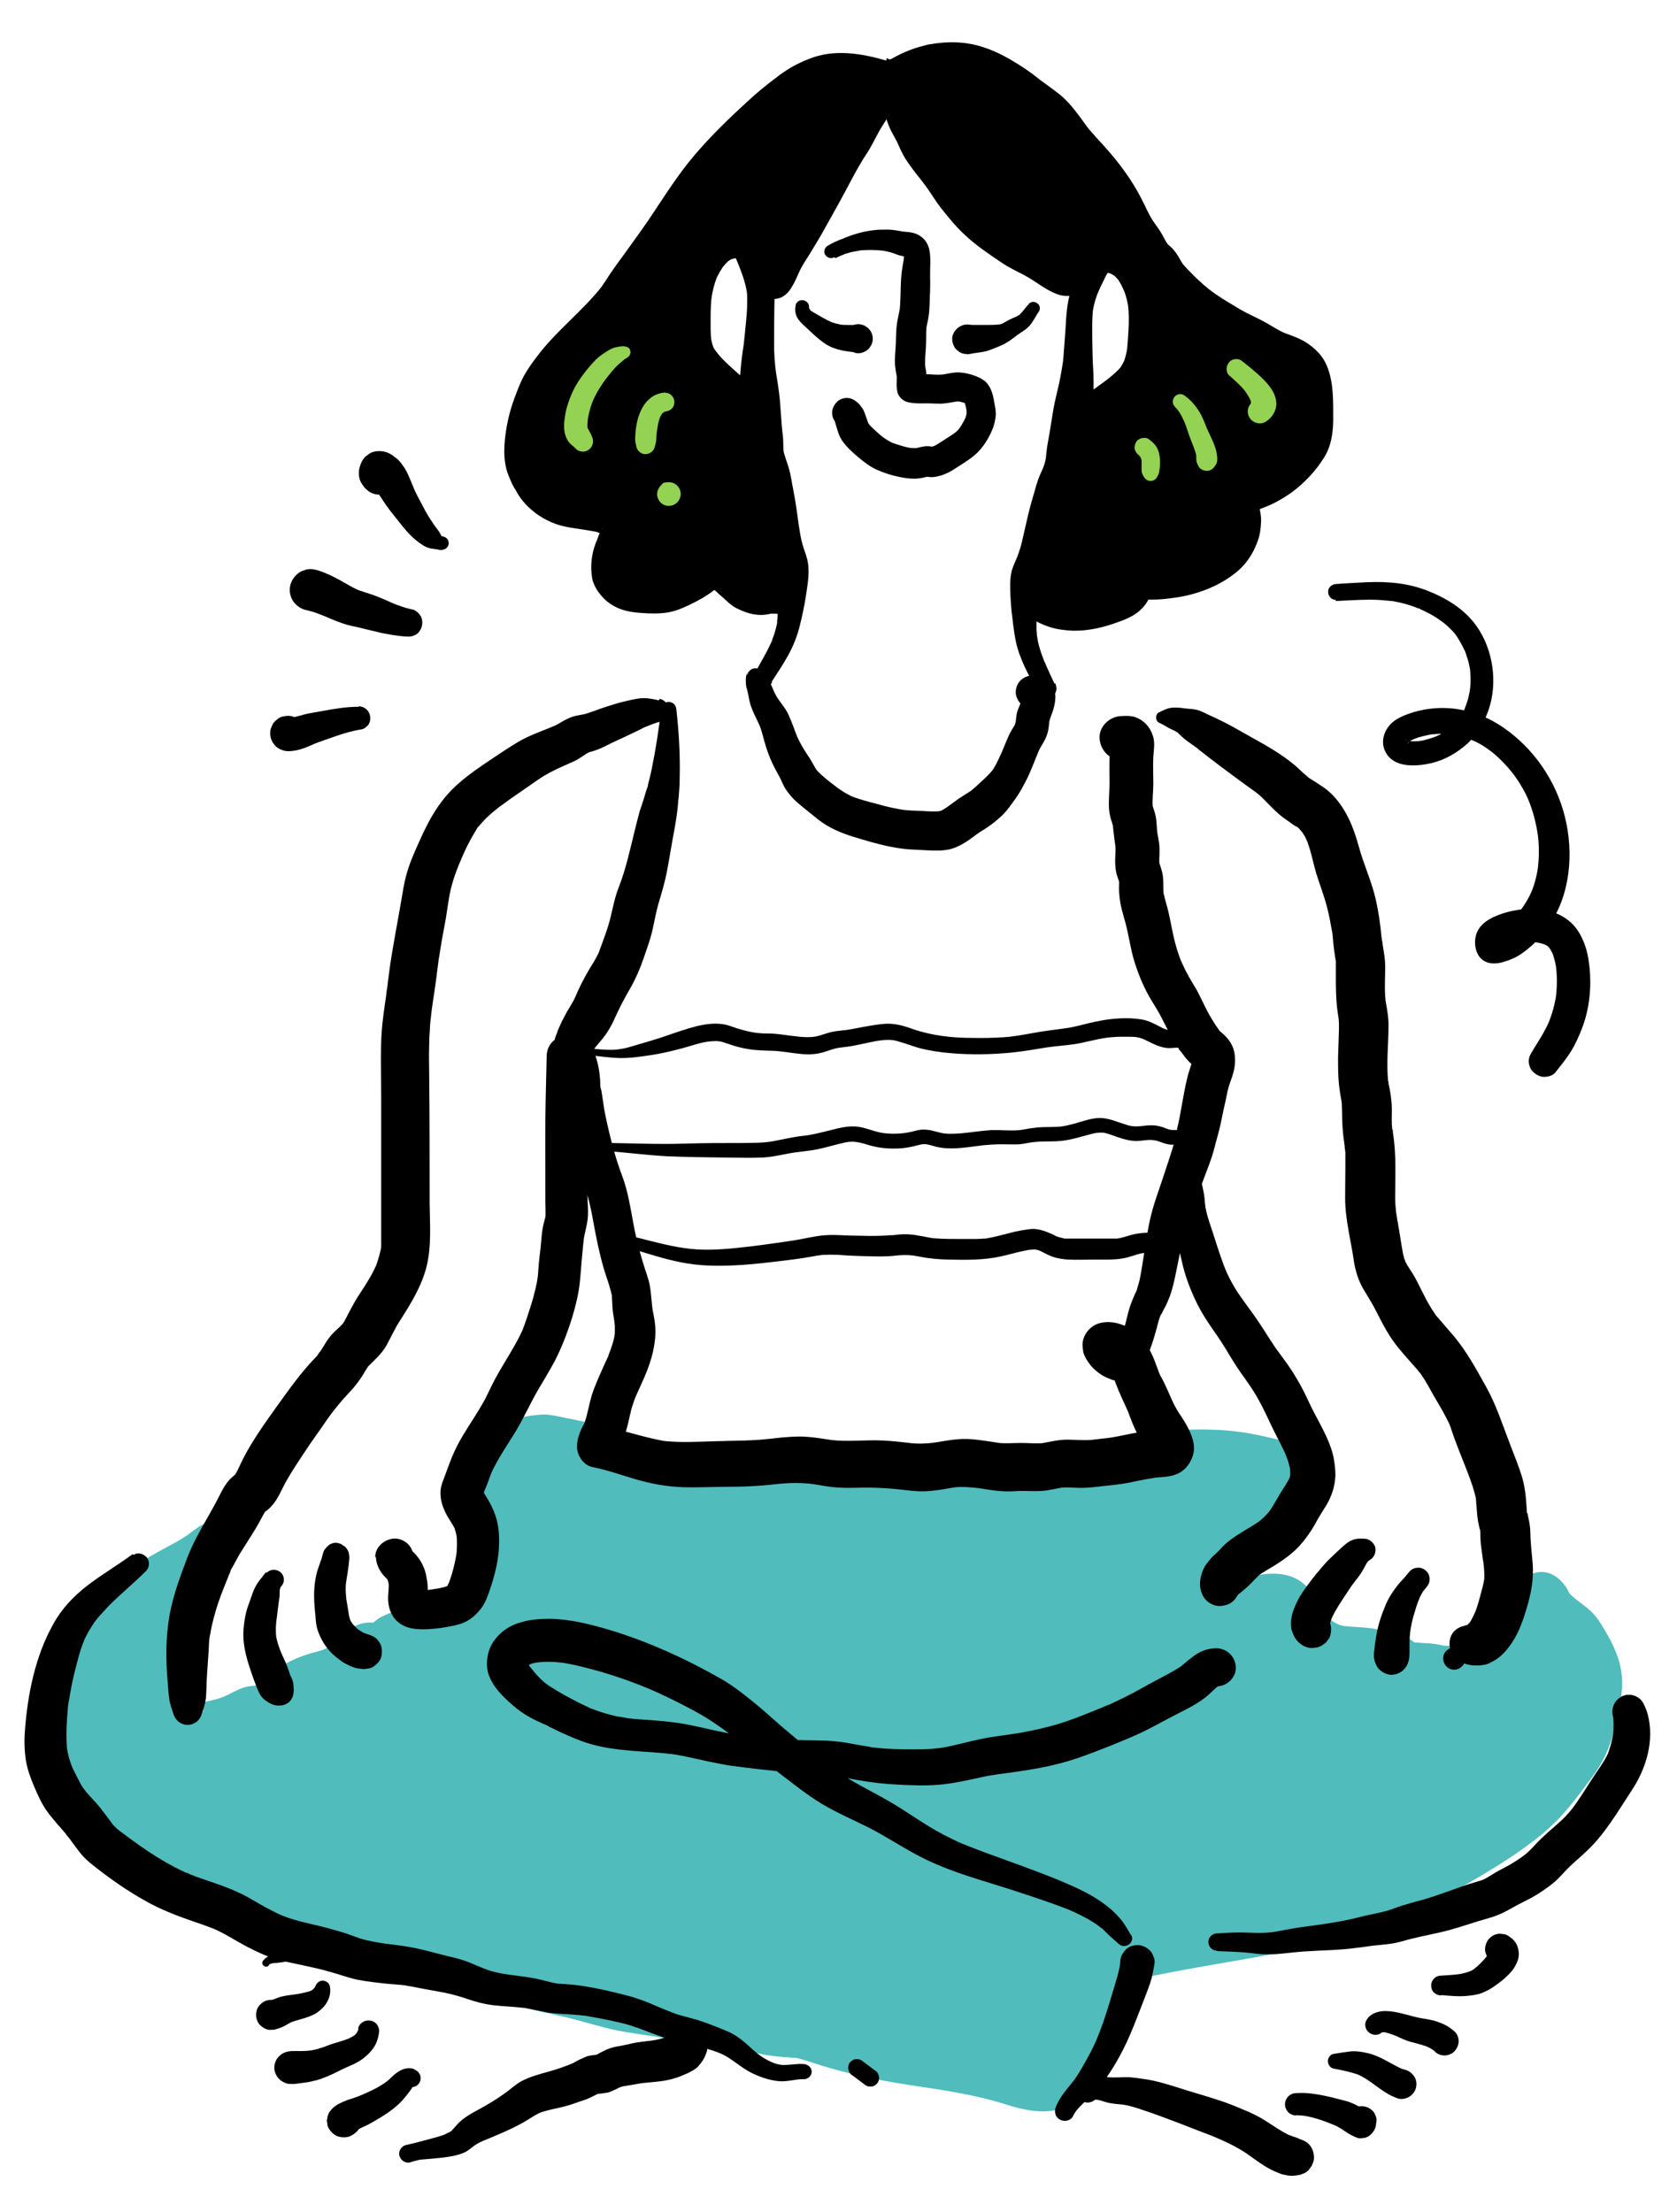 <svg xmlns="http://www.w3.org/2000/svg" id="ARTWORK" viewBox="0 0 758 1000"><defs><style>      .st0 {        fill: #50bcbc;      }      .st1 {        fill: #93d252;      }    </style></defs><path class="st0" d="M265,646.9c-11.3,0-23.1-1.3-33.6,3.7-4.1,1.9-7.1,5.5-10.7,8.1-2,1.5-5.5,3.7-5.9,6.4-.5,3.1,3,8.3,3.7,11.4,1.8,8.2,3.4,16.9,3.3,25.4,0,3,.4,6.2,0,9.1-.5,3.7-3.2,7.1-5.1,10.2-2.9,4.6-6.8,8.6-12.4,9.2-1.5.2-3.5.1-5.1,0-2.7-.2-6.5-2.6-9.1-1.5-2.7,1.1-2.9,5.2-5.4,6.8-2.7,1.7-6.2,1.7-8.9,3.6-2.2,1.5-2.9,2.7-5.6,3-2.8.3-4.2-.4-6.6,1.3-4.3,3-7.6,7.4-12.5,9.7-4.3,2.1-9.4,2.4-13.6,4.7-1.9,1-3.6,1.6-5.5,2.6-2.8,1.5-3.6,4.6-5.7,6.7-4.3,4.5-10.2,2-15.3,4.6-5.3,2.7-10,5-16,5.9-2.8.4-5.6,1.3-8.3,1.6-4.2.5-4.6-2.3-5-5.9-.3-2.5,0-4.9,0-7.4,0-3.6-1.1-7-1.5-10.5-.9-7.4-2-12.1.9-19.3,1.5-3.7,3-6.9,4-10.9.9-3.8,2.2-8.2,4.4-11.5,3.8-5.7,7.2-11.3,11.7-16.7-.8-4.7-10.3,3.5-12,4.7-5.9,4.1-12.5,6.7-18.5,10.5-10.5,6.7-21.1,15.4-28.5,25.3-6.2,8.3-11.8,16.4-14.2,26.7-3.1,13.6-1.9,27.4,2.4,40.5,2.5,7.6,5.6,15.7,10.9,21.9,5.1,6,12.2,10.6,18.2,15.7,6.4,5.5,12.3,9.8,20.3,12.6,10.6,3.8,21.2,7.4,31.8,11.1,7.9,2.8,15.7,7,23.9,8.8,7.9,1.8,16,2.2,23.9,4.3,7.6,2,14.5,2.4,22.3,3.2,9.9,1.1,19.9,4.6,29.5,7.2,8.6,2.3,16.8,5.4,25.4,7.6,8.5,2.2,17.2,3.8,25.8,5.9,8.7,2.2,17.1,5.1,26,6,8.2.8,16.4,2.8,24.6,4.1,6.4,1,13,1.1,19.4,2.2,7.2,1.2,13.6,3.4,21,4,3.7.3,7.3.2,11,1,3.1.7,6,2,9,2.8,6.7,1.7,13.3,3.9,20.1,5.4,21.6,4.9,43.9,5.7,65,12.7,5.7,1.9,12.4,3.5,18.4,1.9,7-1.9,11.9-12.8,15.1-18.9,2.7-5.2,4.1-11.2,6-16.7,1.6-4.6,4.2-8.8,5.7-13.4,1.1-3.3,1-7,4.6-8.7,4.3-2,10.7-2.6,15.4-3.6,9.7-2.1,19.8-3.3,29.6-5.2,8.1-1.6,16.1-3,24.1-4.4,7.4-1.3,14.9-2.4,22.1-4.1,3-.7,5.9-.8,8.9-1.5,4.4-1.1,9.3.2,13.5-1.7,4.1-1.9,4.9-5.2,7.6-8.1,2.9-3.1,6.5-3.2,10.1-4.7,7.6-3.1,15.1-8.2,22.3-12.4,14-8.1,30.2-17.7,40.1-30.7,4.1-5.3,8.5-10.3,12.2-15.9,3.6-5.4,4.8-11,6.3-17.2,1.5-6,2.9-11.3,2.6-17.5-.3-7.3-4.4-12.9-7.8-19.1-3.1-5.7-9.8-8.1-13.8-13.1-1.1-1.4-1.6-3.4-2.9-4.5-2.3-2-1.6-1.2-4,.5-3.8,2.7-6,8.8-8.7,12.5-2.8,3.7-6.2,6.5-9.6,9.6-4.7,4.4-7.7,9-14.4,9.7-4.6.5-8.7.4-13.3-.5-4-.8-8.4-.3-12.2-1.3-1.6-.4-3.5-2.2-4.8-2.8-3-1.4-6.5-1.8-9.7-2.6-5.9-1.4-12-.7-17.8-1.9-3.8-.8-7.9-3.6-11.1-5.9-3.5-2.5-4.7-4.8-6.6-8.6-1.6-3.3-2.3-6.9-5.8-8-4.7-1.4-11.7.5-16.7.2-2.9-.2-7.4-.8-9.9-2.3-3.3-2.1-5.4-7.5-6.1-11.2-.9-4.8,1.1-6.6,3.5-10.5,5.3-8.6,14.5-15.9,22.3-22.3,3.8-3.1,6.8-7.7,10.8-10.6,2.7-1.9,5.1-1.4,8.4-1.3-12.1-2.1-24.3-6.4-36.4-7.6-9-.9-19.2-.4-28.2,0-8.5.4-17.2,2.4-25.7,3.4-9.9,1.1-19.9,3.9-29.9,4.2-9,.3-17.9,1.5-26.8,1.4-8.9,0-17.8,0-26.7,0-21.7,0-44.4,1.8-65.8-1.2-8-1.1-16.2.6-24.1-.7-8.3-1.3-16.3-1.2-24.7-1.2s-11.7.7-17.2-.3c-3.4-.6-5.8-1.2-9.4-1.2-3.5,0-7,.3-10.4-.6-4.8-1.4-9.1-9-14.1-8.3"></path><path class="st0" d="M266.1,643.1c-3.3-.6-6.6-1.4-9.9-2-3.9-.8-8-1.9-11.9-1.6-7.2.6-14.8,2-20.9,6.3-2.7,1.9-5,4.2-7.6,6.1-2.9,2.2-5.8,4.2-7.8,7.4-1.9,3.1-2.2,6.8-1.3,10.3.4,1.6,1,3,1.6,4.5.3.8.7,1.6,1,2.4.2.6.3.6,0,0l.3.8c2.1,6.5,2.9,14,3.3,20.7.2,3.4.5,7,.2,10.4-.3,2.9-2,5-3.5,7.4-1.4,2.2-2.6,3.9-4.2,5-.9.6-.9.7-2.5.9,1-.2-3.8-.2-2.3,0-3.1-.5-5.7-2-8.9-2-4.8,0-8.7,2.5-11.2,6.4-.5.9-1.2,1.9-1.6,2.9-.4,1.2.2-.6.4-.5h0c.3-.4,0-.3-1,.2-1.6.1-3.8,1.2-5.2,1.9-.7.3-1.3.6-1.9,1-.6.4-1.2.9-1.7,1.3-1,.8-1.2.9-.5.4-.4.6-1.1.2-.2.2.9,0-.5,0-.6,0-1.5-.1-3.3.1-4.6.4-3.9.9-7,3.7-10,6.3-2.1,1.9-3.8,3.6-6.1,4.9-2.4,1.3-5.6,1.8-8.4,2.7-7,2.3-14,5.6-18.2,11.8-.4.6-1.9,2.2-.7,1.4,0,0-1.5.9-.5.3,0,0-1.7.5-.4.2-3.3.6-6.6.4-9.8,1.6-3,1.1-5.9,2.9-8.6,4-3.3,1.3-6.6,1.9-10.1,2.6-1.3.2-4.3.4-5.4,1.1,1.5-1,10.4,3.6,4.8,2.8,1,.2-.6,1.8.2.1,0,0-.2-1.8,0-.2,0-.8-.1-1.6-.1-2.5,0-2,.2-4.1,0-6.1-.4-6.6-2.5-12.9-2.4-19.6,0-2.3.8-5,2-7.9,1.3-3.2,2.6-6.4,3.5-9.7.7-2.7,1.3-5.5,2.7-8,1.8-3.2,4.1-6.3,6.1-9.4,2-2.9,4.7-5.7,6.4-8.7,2.6-4.4.6-10.6-3.7-13.2-5.2-3-10.9-.9-15.5,2.1-1.9,1.3-3.7,2.7-5.5,4.1-1.2.9.9-.7.8-.7,0,0-1.2.8-1.3.9-1.7,1.2-3.6,2.2-5.4,3.2-6.5,3.5-12.9,6.9-18.9,11.2-12,8.7-22,18.9-30.3,31.2-8.4,12.5-12.4,26.8-11.9,41.8.4,14.8,4.7,30.6,12.1,43.4,3.6,6.2,8.6,11.3,14.2,15.8,5.8,4.7,11.6,9.6,17.6,14.1,12.1,8.9,27.6,12.6,41.6,17.5,7.2,2.5,14.1,5.5,21.1,8.2,7.2,2.8,14.7,4,22.3,5.2,8,1.3,15.7,3.5,23.7,4.5,7.1.9,13.9,1.5,20.8,3.2,15,3.8,29.5,9.2,44.5,13,7.5,1.9,15.1,3.4,22.6,5.2,7.2,1.8,14.3,4.1,21.6,5.6,7.7,1.5,14.7,2.2,22.5,3.7,8,1.5,16,2.5,24.1,3.3,6.3.6,13.4,2.8,20.2,4,4,.7,8.1,1,12.1,1.3,2.1.1,1.8,0,3.3.4,1.9.5,3.8,1.1,5.6,1.7,14.3,4.8,29.1,7.9,43.9,10.2,15,2.3,30,4.3,44.5,9,7.6,2.4,16.2,4.2,24.1,1.9,6.6-2,11.3-6.9,15.2-12.4,3.1-4.5,5.7-9.6,7.9-14.6,1.5-3.4,2.7-6.9,3.8-10.4,1.1-3.4,1.9-6.1,3.1-8.7,1.7-3.6,3.6-7.3,4.7-11.2.3-1.1.6-2.2.8-3.3.2-.8.9-1.3-.1.3.1-.2-1.9,2.5-2.1,2,0-.3,17.2-3.6,18.7-3.9,15.5-2.9,31.1-5.4,46.6-8.3,7.6-1.4,15.3-2.5,22.8-4.2,3.6-.8,6.3-1.1,10.2-1.8-1.7.3.7,0,1.1,0,.8,0,1.5,0,2.3,0,2.5,0,5-.2,7.4-.7,4-.8,7.8-2.9,10.6-5.8,1.2-1.3,2.3-2.8,3.3-4.3.3-.5.7-1,1-1.5-.7.8-.7.9-.2.3.5-.5.4-.5-.2-.1,0-.1,2-1.2.1-.3.6-.3,1.3-.4,1.9-.6,1.3-.4,2.6-.8,3.9-1.3,4.2-1.6,8.3-3.7,12.2-5.9,11.9-6.8,24.1-13.7,35.1-21.7,5.8-4.2,11.4-8.7,16.2-14,5.1-5.5,9.6-11.7,14.1-17.7,4.5-6,7.6-12.5,9.5-19.8,1.9-7.5,4-15.2,4-22.9,0-7.8-2.8-14.8-6.6-21.5-1.8-3.1-3.5-6.2-5.8-8.9-2.3-2.7-5.3-4.8-8.1-6.9-.3-.2-2-1.6-.7-.6-.5-.4-1-.9-1.5-1.3-.5-.5-1-.9-1.4-1.4.4.5.7,1.3,0-.2-1.7-3.8-5.4-7.7-9.5-8.8-8.3-2.2-15.2,5.8-19,12.2-.7,1.1-1.3,2.3-2,3.5-.3.5-1.9,3-1.2,2-2.2,3-5.2,5.3-7.9,7.7-2.2,2-4.2,4.2-6.3,6.1-.4.4-2.1,1.4-.5.4-.5.3-1,.7-1.6.9.6-.3,1.5-.3-.2,0-1.9.3.6.2-1.8.2-1.6,0-3.2.1-4.8,0-1.7,0-2-.1-3.3-.4-2.1-.4-4.3-.7-6.5-.8-1,0-2.1-.1-3.1-.2-.3,0-2.7-.2-1.5,0-2.3-.3-.9-.3-.3,0-.7-.4-1.4-.9-2.1-1.4-1.6-1-3.4-1.7-5.1-2.3-3.4-1.2-7.2-1.9-10.7-2.5-3.9-.7-7.8-.8-11.7-1.1-3.3-.2-4.7-.6-7.2-2.1-1.5-.9-3-1.9-4.4-2.9-1.5-1.1,1.1.7-.2-.2-.5-.4-1.7-2-.3-.1-.7-.9-1.2-2-1.8-3-.3-.6-.6-1.2-.9-1.8-.5-1-.5-1.2-.3-.5.5,1.2.2.5-.9-2.2-3.4-7.8-10.5-11.2-18.8-11.1-3.3,0-6.5.7-9.8.7-1.2,0-2.4,0-3.7-.2-.4,0-1.9-.4,0,0-1-.2-1.9-.4-2.9-.7,1,.3.9,0,.1,0,1.1,0,.5,1.7.2,0,.2,1.1.4.6,0-.2-.3-.6-.6-1.1-.9-1.8.8,1.9-.3-2.1-.5-2.3-.5-.5,0,0,0,.7-.1,1,.7-1-.2.6.7-1.3,1.5-2.5,2.3-3.7.4-.6.8-1.2,1.2-1.8.2-.3,1.5-2.1.7-1,2-2.7,4.5-5.2,7-7.5,4.6-4.4,9.9-8.1,14.4-12.6,2-2.1,4-4.2,6-6.4,1.2-1.3.8-.8.4-.5,1.3-1.2.9-.5.2-.2-1.6.7-.4.1.5.1.9,0,1.7,0,2.6.1,5,.2,9.4-4,10-8.8.5-4.6-2.2-10.2-7.3-11.1-11.8-2.1-23.3-5.9-35.2-7.5-11-1.5-22.3-1.2-33.4-.5-6.3.4-12.6,1.5-18.8,2.5-5.5.9-11,1.4-16.8,2.4-5.5.9-10.9,2.1-16.2,2.4-5.8.4-11.6.7-17.4,1.1-11.8.8-23.6.4-35.4.4-11.7,0-23.3.4-35,.5-11.7,0-23.9-.6-34.8-1.8-6-.7-12.1,0-18.1-.2-5.4-.2-11.2-1.3-17-1.5-6.4-.2-12.8-.2-19.2,0-2.7,0-6.5.2-8.5-.1-2.3-.4-6.5-1.2-9.5-1.5-3-.2-6.1.3-9,0,1,.1-1.1-.3-1-.3.8,0,1.5,1,.4,0-.1-.1-1.3-.9-.3-.2,1,.7-.5-.4-.7-.6-4.6-4.1-9.7-8.4-16.3-8.1-5.6.3-10.9,4.7-10.7,10.7.2,5.5,4.7,11,10.7,10.7,2.1-.1-1.8,0-1.8-.6,0,0,1.5,1,1.4.9-.2-.1-1.2-1.1-.4-.3,1.7,1.8,4,3.4,6,4.9,5.1,3.7,11.2,4.2,17.3,4.1,5.7-.1,9,1.2,15.6,1.6,5.4.3,10.9-.2,16.3-.2,12.1,0,22.9,1.8,34.8,1.4,11.6-.3,23.3,1.8,34.9,2,11.5.2,22.9-.3,34.4-.5,11.7-.2,23.5,0,35.2,0,23.8-.2,47.2-4.2,70.3-8,11.2-1.8,23.7-2.2,35.4-1.6,12.4.7,24.8,5.3,37.3,7.5.9-6.7,1.8-13.3,2.7-20-5.2-.2-10,.2-14.4,3.3-4.3,3.1-7.3,7.3-11.2,10.8-6.8,6.1-14.2,11.3-20.1,18.3-2.9,3.5-5.9,7.4-7.9,11.5-2.7,5.4-2.6,11.4-.7,17.1,1.5,4.4,3.6,8.7,7.1,11.9,4.5,4.1,10.5,5.3,16.4,5.9,4.2.4,8.2-.4,12.4-.6,1.1,0,2.1,0,3.2,0h-.9c1.8.4,1.3,0-1.4-1.3l-.6-.8c.3.5.6,1.1.9,1.6.6,1.2,1,2.4,1.6,3.6,4.2,8.9,12.7,15.5,22,18.7,5.2,1.8,10.9,1.6,16.3,2,2.3.2,3.4.5,5.8,1,.7.2,1.5.3,2.2.4.4,0,4,1.1,2.9.6,2.3,1,4,2.7,6.5,3.5,2.7.9,5.6,1.1,8.4,1.4,5.3.4,10,1.5,15.9,1.4,5.8,0,11.6-.9,16.5-4.1,4.5-2.9,8-7.1,11.9-10.7,4.3-4,8.4-8,11.3-13.2,1.2-2,2.2-4.1,3.6-6-1.2,1.6.7-.6.8-.7.8-.7,1.7-1.4,2.6-2.1-1.5.9-3,1.8-4.5,2.6h.4c0-.1-5.5-.1-5.5-.1-.9-.5-1.8-1-2.8-1.4-.7-1-.7-1,0,0,.3.5.6,1.1.9,1.6,1.1,1.8,2.6,3.5,4.2,5,1.6,1.5,3.5,2.8,5.2,4.2-1.7-1.3,1.7,1.3,1.6,1.2-1.3-1.1,1.2,1,1.4,1.3.6.6,1.2,1.1,1.7,1.8-1-1.3,0,.2,0,.4.8,1.6,1.8,3.2,2.7,4.8.9,1.6,1.8,3.2,2.5,4.8-.6-1.4.2.7.3,1,.1.4.8,3.6.6,2.1.5,3.8,0,6.4-.8,9.6-1,4.3-2.1,8.7-3.3,12.9-1.9,6.4-6.3,11.9-11,17.7-4.9,6.1-9.7,11.6-15.7,16.6-.8.7-1.6,1.3-3.3,2.5-1.6,1.1-3.1,2.2-4.7,3.3-3.2,2.1-6.4,4.1-9.7,6.1-7.1,4.2-14.2,8.6-21.4,12.6-3.4,1.9-5.7,3.1-8.9,4.1-4.8,1.5-9.2,3.4-12.6,7.2-1.2,1.4-2.8,3.1-3.6,4.8-.7,1.5,1.5-1.8-.2.3-1.3,1.6-.4.2,0,0,1.9-.7-2,.4,0,0-.7.1-1.6,0-2.3.1-2.9,0-5.7.2-8.6.7-7.8,1.4-16.9,3.2-25.6,4.7-17.5,3-35,6.2-52.5,9.3-7.7,1.4-16.2,2.2-23.4,5.3-4.9,2.1-8.1,5.4-10,10.3-.5,1.3-.8,2.6-1.2,4-.5,2-1.1,3.6-1.7,4.7-1.8,3.7-3.5,7.5-4.8,11.5-.6,1.9-1.2,3.8-1.8,5.7-.4,1.1-.7,2.3-1.1,3.4,0,.3-1.2,3.1-.6,1.8-1.1,2.6-2.5,5.1-3.9,7.6-.7,1.2-1.3,2.4-2,3.6-.5.8-1,1.6-1.5,2.4-1.4,2.3,1.3-1.2-.5.7-.5.5-1,1-1.5,1.6-.8.8-1.8.7,0,.1-1.8.7.2,0,.5,0-.3,0-3,.6-1.3.4-4,.5-5.9-.2-9.9-1.4-8.2-2.4-16.4-4.7-24.9-6.2-17.5-3.1-35.2-4.9-52.3-9.7-8.4-2.4-16.9-5.6-25.6-6.4-3.6-.3-7.4-.3-10.2-.8-4.3-.8-8.5-1.9-12.8-2.7-8.6-1.7-17.8-1.8-25.8-3.2-8.7-1.5-18.4-2.7-26.4-4.2-8.4-1.5-16.6-4.2-24.9-6.1-8.8-2-17.7-3.6-26.4-6.1-17.3-5-34.5-11.4-52.5-13.5-4.1-.5-8.3-.7-12.4-1.3-3.1-.5-7.6-1.7-11.2-2.4-8.9-1.8-18-2.2-26.6-5.2-8.4-2.9-16.5-6.5-24.9-9.4-8.4-2.9-17.1-5.5-25.3-8.8-6.2-2.5-11.6-7-16.9-11.3-5.8-4.7-12.7-9.1-17.1-15-4.5-6-7-13.5-9-20.6-2.3-8.1-3.2-16.4-2.5-24.8,1.2-14.6,9.7-27.6,19.9-38,5.4-5.5,11.3-10.4,17.7-14.6,6.6-4.4,14.2-7.3,20.6-12,.3-.2,4.2-3.2,1.8-1.4.9-.6,1.7-1.3,2.6-1.9.9-.6,1.9-1.1,2.9-1.8.5-.4,1.5-.4-.5.2h.5c-3.4.7-6.2-.9-8.4-5,.8-2.9,1.5-5.7,2.3-8.6-4.8,5.8-9.1,12.1-13.1,18.5-3.6,5.8-4.5,12.4-6.9,18.6-2.4,6.3-4.8,12-4.5,18.8.3,6.3,2.1,12.5,2.5,18.6.4,6.4-.9,14.1,4.1,19.2,5.9,5.9,14.5,2.7,21.6,1.4,3-.6,5.8-1.5,8.6-2.7,1.7-.7,3.5-1.5,5.2-2.3.7-.3,1.4-.7,2.1-1,1.1-.5.6-.3,1.2-.5,1.6-.4.7-.2,2.4-.4,1.7-.2,3.4-.3,5.1-.7,3.5-.7,6.9-2.5,9.4-5,1.1-1.2,2.1-2.5,3-3.9.3-.5.6-1,1-1.5-.6,1,0-.1.3-.3-1.1.7.8-.2.8-.2.7-.3,1.5-.6,2.2-1,1.5-.7,2.8-1.4,4.2-1.9,2.8-1,5.7-1.5,8.5-2.6,3.7-1.5,6.7-3.4,9.8-5.9,1.9-1.6,4.3-3.3,5.9-5.2-.4.4.7-.5.8-.4.6,1.2-3.6.3-1.4.5,1.9.2,4.2-.1,6-.6,3.2-.8,5.3-3.4,7.6-4.3,2.6-1.1,6.2-1.7,8.8-3.7,1.9-1.3,4.9-4.3,5.3-6.8l.2-.4c-.5.7-1.2,1.1-2.1,1.2l-1.6.7c-.6,0-.6,0,0,0,1,.7,3,1,4.2,1.2,6.8,1.4,14.3.3,19.9-3.9,5.2-3.9,9.4-9.8,12.2-15.7,3.4-7,2.8-14.9,2.3-22.4-.5-7.7-1.4-16.3-3.9-23.7-.6-1.7-1.3-3.3-2.1-4.9-.3-.7-.7-2.9-1.2-3.2,1.5.8-2.4,4.5.3,2,1.1-1-.6.5.5-.4.9-.7,1.8-1.3,2.7-2,2.6-2.1,5-4.7,7.8-6.5,2.8-1.8,6.2-2.6,9.5-3.3,7.3-1.5,14.7-2.9,22.1-4.2,3.8-.7,3.7-6.9,0-7.6h0Z"></path><path d="M348.8,308.2c2.5-3.9,5.1-7.7,7.3-11.7,2.4-4.3,4.2-8.8,5.4-13.6,1.1-4.5,2.1-9.1,2.8-13.7.8-5.4,1.9-11.2.5-16.6-.6-2.4-1.6-4.6-2.2-7-.7-2.6-1.1-5.2-1.5-7.8,0,.7.2,1.5.3,2.2-.9-6.5-1.7-13-3-19.4-.6-3-1-6.2-1.9-9.1-.8-2.9-2.1-5.6-2.5-8.6.1.8.2,1.7.3,2.5-.4-2.9-.1-5.9-.5-8.8-.4-3-.6-6.1-.8-9.1-.3-3.4-.4-6.7-.9-10.1-.4-3.3-1-6.7-1.5-10l.3,2.2c-.7-5-1.1-10-1-15.1,0-5,0-10,.1-15,0-2.4.2-4.9,0-7.3-.3-2.8-.8-5.5-1.6-8.1-.7-2.3-1.5-4.5-2.4-6.6-.6-1.4-1.2-2.8-1.8-4.2-.4-.9-.8-1.9-1.3-2.8-1.3-2-3.2-3.9-5.3-5-1.1-.6-2.2-1.1-3.4-1.3-2-.4-3.5-.4-5.5-.1.6,0,1.2-.2,1.7-.2-3.4.3-6.5,1.3-9.4,3.1-3.4,2.2-5.9,5.1-8.3,8.3.4-.5.8-1,1.2-1.5-3.7,4.7-6,10.4-7.2,16.2-1.1,5.2-1.6,10.7-1.8,16.1,0,2.5,0,4.9.2,7.4.3,2.9.7,5.9,1.8,8.7.6,1.6,1.2,3.1,2.1,4.6,1,1.7,2.2,3.2,3.4,4.6,1.8,2.1,3.8,4.1,5.9,6,2.2,2,4.4,4,6.8,5.9,1.6,1.3,3.2,2.6,5.1,3.4,1.3.6,2.6,1.1,3.9,1.6l-2-.8c.8.3,1.5.7,2.2,1.2-.6-.4-1.1-.9-1.7-1.3.2.2.4.3.6.5l-1.3-1.7c0,.1.2.2.2.3l-.8-2c0,.1,0,.2.1.4l-.3-2.2c0,0,0,.2,0,.2l.3-2.2c0,0,0,.2,0,.3l.8-2c0,0,0,.2-.1.3l1.3-1.7c-.2.2-.3.4-.5.5.6-.4,1.1-.9,1.7-1.3-.1,0-.3.2-.4.3-1.8,1.2-3.2,2.8-3.8,4.9-.5,2-.3,4.6.8,6.3,1.1,1.7,2.8,3.3,4.9,3.8,2.1.5,4.5.4,6.3-.8,3-2,5-4.7,5.2-8.4.1-2.6-1.2-5.4-3.1-7.1-2.2-2-4.7-2.9-7.4-4l2,.8c-1.4-.6-2.6-1.3-3.8-2.2l1.7,1.3c-2.4-1.9-4.7-4-7-6.1-2.4-2.2-4.7-4.5-6.8-7l1.3,1.7c-1-1.3-1.7-2.6-2.4-4.1.3.7.6,1.3.8,2-.9-2.1-1.4-4.2-1.7-6.5l.3,2.2c-.4-3.4-.3-6.9-.3-10.3,0-3.5.1-7,.6-10.5l-.3,2.1c.5-3.4,1.3-6.8,2.6-10-.3.6-.5,1.2-.8,1.8,1.2-2.8,2.7-5.4,4.5-7.8l-1.1,1.5c1-1.2,2-2.3,3.2-3.3l-1.4,1.1c1-.7,2-1.4,3.2-1.8l-1.6.7c1-.4,2.1-.7,3.1-.8l-1.7.2c.7,0,1.4,0,2,0-.5,0-1.1-.1-1.6-.2.5,0,1.1.2,1.6.4l-1.4-.6c.3.1.6.3.9.5l-1.2-.9c.4.3.8.7,1.1,1.1l-.9-1.2c.5.7.9,1.4,1.2,2.2l-.6-1.4c2.1,5.2,4.3,10.4,5.1,16l-.2-1.6c.3,2.1.2,4.3.2,6.4,0,2.3-.2,4.6-.4,6.9-.4,4.6-.9,9.1-1.4,13.7,0-.6.2-1.2.2-1.9-1.2,7.2-1.7,14.4-2.1,21.7-.2,3.3-.1,6.7-.2,10,0,4.1.5,8.1,1.1,12.2l-.3-2.6c.2,2.1.2,4.2.4,6.3.2,2.6.6,5.2,1.4,7.7.6,1.9,1.4,3.7,2,5.7.6,1.9,1.1,3.8,1.7,5.7,1.1,3.8,2.1,7.6,3,11.5.9,3.8,1.7,7.5,2.9,11.1.8,2.5,1.8,5,3,7.4.8,1.8,1.9,3.5,2.7,5.3l-.7-1.7c.4,1.1.8,2.2.9,3.3l-.2-1.8c.8,6.6.3,13.4-.2,20,0,.8-.1,1.5-.2,2.3,0,.2-.2,1.6,0,.7,0-.8,0,0,0,.2,0,.2,0,.5-.1.7-.3,1.5-.7,3.1-1.2,4.6-.2.7-.5,1.5-.8,2.2-.1.4-.2.8-.4,1.1,0,0,.4-.9.2-.4-.1.3-.2.5-.3.8-.7,1.5-1.4,2.9-2.1,4.3-1.7,3.2-3.5,6.3-5.3,9.5-1.1,2-.5,4.9,1.6,6.1,2.2,1.2,4.7.5,6.1-1.6h0Z"></path><path d="M476.6,309c-1.3-2.8-2.6-5.5-3.8-8.3-.1-.3-.3-.6-.4-1,0-.2-.1-.3-.2-.5.5.8.2.5,0,.2-.3-.7-.6-1.4-.8-2.1-.6-1.5-1.1-2.9-1.5-4.4-.4-1.4-.8-2.9-1-4.3,0-.4-.1-.8-.2-1.2,0-.6,0,.5,0,.5,0-.2,0-.3,0-.5,0-.8-.1-1.6-.2-2.4,0-3.1,0-6.2,0-9.2.1-3.5.4-7.1.8-10.6l-.2,1.8c.2-1.7.5-3.4,1.1-5.1-.2.6-.5,1.1-.7,1.7.4-.8.7-1.7,1.1-2.5l-.7,1.7c1.5-2.9,3.4-5.5,4.8-8.4,1.7-3.6,3.3-7.4,4.5-11.2,2.2-6.9,4.6-13.8,7.2-20.6l-.9,2.2c.5-1.2,1-2.3,1.5-3.5l-.9,2.2c1.3-2.9,2.8-5.8,3.8-8.8,1.1-3.1,1.2-6.5,1.6-9.7-.1.9-.2,1.7-.3,2.6.3-2.1.9-4.2,1.3-6.3.5-2.8.8-5.6,1-8.5.3-4.3.6-8.6.7-12.9.1-4.4.2-8.8-.1-13.2-.3-4.4-.3-8.8-.4-13.1,0-4.9-.2-9.9.5-14.8l-.2,1.6c.5-3.3,1.5-6.4,2.8-9.4l-.6,1.4c.8-1.8,1.6-3.5,2.5-5.3.8-1.5,1.4-3.2,2.5-4.5l-.9,1.2c.4-.5.8-.9,1.3-1.3l-1.2.9c.2-.2.5-.3.7-.4l-1.4.6c.5-.2,1-.3,1.6-.4l-1.6.2c.7,0,1.4,0,2.1,0l-1.7-.2c.9.1,1.8.4,2.7.8-.5-.2-1.1-.4-1.6-.7,1.1.5,2,1,3,1.7l-1.4-1.1c1,.8,1.9,1.7,2.7,2.6l-1.1-1.4c1.3,1.6,2.3,3.4,3.2,5.3l-.8-1.8c.5,1.4,1.2,2.7,1.8,4l-.8-1.8c1.2,2.8,1.9,5.8,2.3,8.8l-.3-2.1c.5,3.7.5,7.5.3,11.3-.2,3.4-.4,6.9-.8,10.3l.3-2.2c-.4,2.6-1,5.2-2,7.6l.8-2c-.7,1.6-1.5,3-2.5,4.4l1.3-1.7c-2.2,2.8-5.2,5.2-8.1,7.4l1.7-1.3c-1.7,1.3-3.5,2.6-5.3,3.9-1.6,1.2-3.3,2.3-5.1,3.1l2-.8c-2.3.9-4.8,1.4-7,2.8-2.9,1.8-4.9,4.7-5,8.3,0,1.7.4,3.4,1.3,4.9,1.1,1.8,2.2,2.5,3.8,3.8,1.6,1.2,4.5,1.3,6.3.8,1.9-.5,4-2,4.9-3.8,1-1.9,1.5-4.2.8-6.3l-.8-2c-.7-1.2-1.7-2.2-2.9-2.9h-.2c0-.1,1.7,1.1,1.7,1.1-.2-.2-.4-.4-.6-.6l1.3,1.7c0-.1-.2-.3-.2-.4l.8,2c0,0,0-.2,0-.3,0,.7.2,1.5.3,2.2,0,0,0-.2,0-.2l-.3,2.2c0,0,0-.2,0-.2l-.8,2c0-.1.1-.2.2-.3-.4.6-.9,1.1-1.3,1.7.1-.2.3-.3.5-.5-.6.4-1.1.9-1.7,1.3.4-.3.9-.5,1.3-.7l-2,.8c.8-.3,1.7-.6,2.5-.8,2.1-.7,4.2-1.6,6.1-2.8,3.7-2.3,7.1-5.1,10.5-7.9,3.3-2.7,6.5-5.5,8.9-9.1,2.1-3.1,3.4-6.9,4.2-10.5.8-3.8,1.1-7.8,1.2-11.7,0-3.4.1-6.8-.2-10.2-.4-4-1-8.1-2.3-11.9-.8-2.1-1.7-4.3-2.7-6.3-1.1-2-2.6-3.8-4-5.6-2.7-3.1-6.2-5.6-10.1-6.8-2.4-.7-4.7-.7-7.1-.3-2.3.4-4.1,1.5-5.9,2.9l1.2-.9c-1.7,1.2-2.9,2.3-4.1,4-.8,1.2-1.5,2.5-2.1,3.8-1.7,3.2-3.2,6.4-4.5,9.8-2.6,6.7-2.4,14-3,21.1-.3,4-.6,8-.9,12,0-.6.2-1.2.2-1.9-.5,3.9-1.2,7.7-2,11.6-.8,3.7-1.8,7.4-2.5,11.2-.6,3.7-1.2,7.4-1.8,11.1-.3,1.9-.7,3.8-1,5.7-.4,2.6-.6,5.2-.9,7.8l.3-2.5c-.3,1.9-.8,3.7-1.6,5.5l1-2.3c-1,2.3-2.1,4.6-3,7-.6,1.7-1.1,3.5-1.6,5.3-1,3.4-2,6.8-2.8,10.2-.8,3.3-1.5,6.6-2.3,10-.7,3.3-1.6,6.7-2.9,9.8l.8-1.8c-.9,2.1-1.9,4.2-2.7,6.4-.8,2.2-1,4.6-1.1,6.9,0,4.1.2,8.2.6,12.3.5,4.4,1,8.8,1.8,13.2.8,4.2,2.3,8.2,4.1,12.1,1.9,4.1,4.1,8.1,6.2,12.1,1.1,2,4.1,2.8,6.1,1.6,2.2-1.4,2.6-3.8,1.6-6.1h0Z"></path><path d="M399.2,32.8c-10.4-2.3-21-3.9-31,.7-11.3,5.2-21.3,15.1-29.9,23.9-7.7,7.8-15.1,15.8-21.6,24.6-7.1,9.7-13,20.2-19.9,30-3.1,4.3-6.2,8.6-9.3,12.8-3.1,4.2-5.6,8.8-8.9,12.8-5.6,6.8-12.2,12.8-18.4,19.1-5.9,6-11.9,12.7-15.6,20.3-4,8.1-6.4,16.5-7.8,25.4-2.1,13.1,7,26.2,20.1,29.1,5.5,1.2,11.1,1.5,16.5,3.2,2.4.8,5.2,2.4,5.8,5.1.7,2.9-1.6,6.9-2.3,9.7-1.2,4.4-1.5,9.6,1.3,13.5,3.9,5.5,9.9,5.7,16,6.5,7.9,1.1,15.8-3.1,22.2-7.3,2.4-1.5,5.1-4.5,8.3-3.3,1.8.7,3.9,3,5.4,4.1,2.6,1.9,4.4,4.4,7.6,5.5,1.6.5,3.5,1.2,5.2,1.4,1.9.1,3.5-.7,5.4-.8,2-.1,4.8,1.1,6.4-.7,2.2-2.5-1.2-9-2.3-11.5-5.3-12.1-11.2-24-12.8-37.2-1-8.5-.8-16.9-2.3-25.4-.6-3.4-1.1-5.9-3.4-8.6-3.2-3.7-6.1-7.5-9.2-11.3-2.9-3.5-5.3-7.5-8.3-10.9-1.6-1.9-3.5-3.5-5.1-5.4-5.7-6.8-6.6-17.2-6.3-25.6,0-1.7-.1-3.6.4-5.3.6-2.1,2-3.8,2.6-5.9.9-3.3,1.8-5.5,4.1-8.1,4.1-4.6,8.4-7.4,14.6-8.4,2.1-.4,5.3,0,7.2,1,2.6,1.3,4.3.8,7.1,1.4,3.8.7,5.5,5.3,6.6,8.6,1.5,4.3.6,9,1.5,13.3,2.4.7,5.8-8.7,6.6-10.1,3.4-6,7.2-11.8,10.5-17.8,3.8-7,7.7-13.8,11.4-20.9,2.5-4.9,5.1-9.8,8.2-14.4,2.5-3.8,4.1-8,6.5-11.8,1.7-2.7,3.3-5.1,4.6-8,1-2.2,2.1-4.1,3.4-6.1.6-1,1.2-2,1.7-3,.3-.5,1.1-2.9,1-2.2"></path><path d="M400.7,27.4c-11.4-3.3-23.8-5.4-35.2-.7-2.8,1.1-5.6,2.4-8.1,3.9-2.2,1.3-4.3,2.7-6.3,4.3-4.7,3.5-9.2,7.2-13.5,11.2-8.2,7.5-16.2,15.3-23.4,23.7-7.9,9.2-14.3,19.6-21.1,29.7-3.7,5.4-7.6,10.7-11.4,16-2,2.7-3.9,5.3-5.8,8.1-1.8,2.7-3.4,5.4-5.4,7.9l1.6-2.1c-8.4,10.7-19.3,19.1-27.8,29.7-2.4,3.1-4.8,6.2-6.8,9.6-2.1,3.5-3.5,7.4-4.9,11.1-2.6,6.9-4.1,14.1-4.6,21.5-.2,3.6,0,7.3.9,10.8.5,1.9,1.3,3.8,2.1,5.6.8,1.9,1.8,3.7,3.2,5.2l-1.2-1.5c3.8,7.5,11.2,13.2,19.2,15.8,4.1,1.3,8.5,1.7,12.7,2.4,1.2.2,2.3.4,3.5.6.6.1,1.2.2,1.7.4.5.2,1.1.5,1.7.6-1.1-.5-1.3-.6-.7-.3.2,0,.4.2.6.3.4.2.7.5,1.1.7-.9-.7-1.1-.9-.6-.5.2.1.3.3.5.5.5.5.3.3-.5-.7,1.4,1.7,1.5,1.9.4.5-.2-.6-.5-1.1-.7-1.7.1.4.3.8.3,1.2l-.3-2c0,.4,0,.8,0,1.2,0-.7.2-1.4.3-2,0,.7-.3,1.3-.5,1.9.3-.6.5-1.3.8-1.9-.2.5-.5,1-.8,1.6,1-1,2-2,3-3-2.1,1.5-3.3,2.9-4.2,5.3-.2.5-.3.9-.5,1.4l.9-2.1c-1.2,2.8-2.4,5.5-3,8.5-.8,4-.9,7.5-.2,11.5l-.3-2.5c.1,1.1.2,2.3.5,3.4.3,1,.8,2.1,1.3,3.1.7,1.4,1.7,2.6,2.6,3.7,1.5,1.8,3.4,3.4,5.4,4.5,3.9,2.3,8.3,3,12.7,3.3,4.1.3,8.2.4,12.3-.3,4.4-.8,8.5-2.9,12.5-4.9,1.9-1,3.8-2.1,5.7-3.4,1.5-1,2.9-2.3,4.7-3l-1.7.7c.4-.2.8-.3,1.3-.4l-1.9.3c.3,0,.6,0,1,0l-1.9-.3c.3,0,.6.1,1,.3l-1.7-.7c.5.2.9.5,1.4.8-.5-.4-1-.8-1.5-1.2,1,.8,1.9,1.8,2.8,2.7l-1.2-1.6c1,1.3,1.8,2.1,3,3.1.6.5,1.3,1.1,1.9,1.7,1.7,1.6,3.6,3.3,5.8,4.3,2.3,1.1,4.8,2.1,7.3,2.5,2.4.4,4,.4,6.4,0,1-.2,2-.4,3-.6l-2.1.3c.8,0,1.5,0,2.3,0l-2.2-.3c2.8.4,5.2.8,8,0,3.6-1,6.3-3.8,7.4-7.2,1.2-3.6.4-7.5-.9-11-2.6-6.7-5.9-13.1-8.7-19.8l.8,1.9c-3.1-7.4-5.8-15.1-6.9-23.1l.3,2.1c-1.2-9.7-1-19.4-2.8-29-.4-2.3-1.1-4.5-2.2-6.6-1.1-2.3-2.9-4.2-4.5-6.2-2.9-3.5-5.7-7-8.5-10.6l1.3,1.6c-2.5-3.3-4.8-6.7-7.4-9.9-2.1-2.7-4.8-5-6.9-7.7l1.3,1.6c-1.2-1.6-2.2-3.3-3-5.1l.8,1.9c-1.3-3-2-6.2-2.4-9.4,0,.7.2,1.4.3,2.1-.3-2.4-.5-4.8-.5-7.2,0-2.5,0-5.1.2-7.5l-.3,2.2c.1-.8.3-1.6.7-2.3l-.8,1.9c.9-2,2-3.9,2.7-5.9.5-1.4.8-2.8,1.4-4.2l-.8,1.9c.5-1.3,1.2-2.4,2-3.5l-1.3,1.6c1.5-1.9,3.2-3.6,5.1-5.1l-1.6,1.3c1.6-1.2,3.4-2.3,5.2-3.1-.6.3-1.3.5-1.9.8,1.8-.7,3.6-1.3,5.5-1.6-.7,0-1.4.2-2.1.3,1.3-.2,2.5,0,3.7,0l-2.1-.3c.9.2,1.8.3,2.6.6.8.3,1.6.6,2.4.8,2.3.5,4.6.3,6.9.6-.7,0-1.3-.2-2-.3.5,0,1,.2,1.5.4-.6-.2-1.2-.5-1.8-.7.4.2.8.4,1.2.7l-1.5-1.1c.5.4,1,.9,1.5,1.4l-1.1-1.5c.9,1.2,1.6,2.6,2.3,4l-.7-1.7c.8,1.8,1.4,3.6,1.6,5.6l-.3-1.9c.5,3.8.3,7.6,1.2,11.4.5,2.1,2.5,4.3,4.7,4.7,3,.5,5.6-.1,7.8-2.2,1.1-1,2-2.3,2.7-3.6,1.2-2,2.1-4.1,3-6.2,1.3-2.9,3.1-5.5,4.8-8.2,2.2-3.7,4.5-7.3,6.5-11,4.3-7.6,8.5-15.2,12.6-23,2-3.8,4.1-7.5,6.4-11,2.3-3.4,4-7.1,6-10.7,1.1-2,2.4-3.8,3.5-5.7,1.2-1.9,2.1-4,3.1-6,1-2,2.3-3.8,3.4-5.7,1-1.8,1.7-3.6,2.5-5.5l-.7,1.7c0-.1,0-.2.1-.3-.9.9-1.7,1.7-2.6,2.6h0c-3.6-2.1-7.2-4.1-10.8-6.2h0s.3-1.9.3-1.9h0c-.3,2.1-.3,3.8.7,5.6.9,1.5,2.6,2.9,4.3,3.3,1.8.4,3.9.3,5.5-.7,1.5-.9,3-2.5,3.3-4.3,0-.5.3-1.6.3-2-.3-2.6-1.2-4.8-3.5-6.2-2-1.2-5.2-1.5-7.2,0-2,1.5-2.6,2.6-3.5,4.8-.2.5-.4,1.1-.6,1.6l.7-1.7c-1.4,3.2-3.6,6-5.1,9.2-1.6,3.4-3.7,6.4-5.5,9.7-1.8,3.2-3.2,6.7-5.2,9.9-2.1,3.3-4.1,6.7-6,10.2-3.8,7.1-7.5,14.2-11.4,21.3-3.9,7-8,13.8-12,20.8-1.1,2-2,4-2.9,6.1-.5,1.1-1.1,2.2-1.7,3.2-.2.3-.3.5-.5.8-.1.2,1.3-1.4.4-.7-.6.5-1,.5.7-.5-.9.5,1.5-.5,1-.4l1.8-.2c-.1,0-.2,0-.4,0l1.8.2h-.1s4.7,4.7,4.7,4.7c0-.4-.1-.8-.2-1.2l.2,1.8c-.3-2.8,0-5.6-.3-8.4-.2-3-.9-5.8-2-8.5-1.1-2.8-2.5-5.7-4.8-7.8-1.5-1.4-3.2-2.4-5.2-3-1.7-.5-3.6-.6-5.4-.8.7,0,1.3.2,2,.3-1-.3-2-.4-2.9-.8l1.8.8c-2-.9-3.9-2.1-6-2.4-2.9-.5-5.3-.6-8.3-.1-3.7.6-7.3,1.9-10.5,3.9-3.2,1.9-6.1,4.5-8.5,7.4-1.4,1.7-2.6,3.4-3.5,5.4-.9,2.1-1.5,4.3-2.3,6.5.3-.6.5-1.3.8-1.9-.9,2.1-2.1,4.1-2.9,6.3-.7,2.2-.8,4.6-.8,6.8,0,3.1-.1,6.2.2,9.2.6,7.1,2.2,14.7,6.5,20.5,2.7,3.7,6.2,6.7,9,10.3l-1.3-1.6c3,3.9,5.8,7.8,8.8,11.6,2.8,3.5,5.8,7,8.5,10.5l-1.2-1.6c.6.9,1.2,1.8,1.6,2.8l-.8-1.9c1,2.5,1.4,5.3,1.7,8l-.3-2.1c1.3,9.8.9,19.8,2.9,29.6,1.8,9.1,5.5,17.7,9.2,26.2,1.6,3.8,3.4,7.5,5,11.3l-.8-1.9c.7,1.6,1.3,3.3,1.5,5.1,0-.7-.2-1.5-.3-2.2,0,.6,0,1.2,0,1.8,0-.7.2-1.4.3-2.2,0,.3-.1.6-.2.9.3-.7.5-1.3.8-2,0,.2-.2.4-.3.6.4-.6.9-1.1,1.3-1.7-.2.2-.4.4-.6.6l1.6-1.3c-.2.1-.3.2-.5.3l1.9-.8c-.3.1-.5.2-.8.2.7,0,1.4-.2,2.2-.3-1.4.2-2.7-.2-4.1-.2-2.3,0-4.5.8-6.7,1.1l2.1-.3c-.7,0-1.3,0-2,0l2.1.3c-1.7-.3-3.5-.8-5.1-1.5l1.9.8c-1-.4-1.9-1-2.8-1.7.5.4,1.1.8,1.6,1.2-2-1.6-3.9-3.3-6-4.9l1.6,1.2c-2-1.5-4-3.3-6.3-4.4-3.9-1.9-7.9-1.8-11.8,0-1.8.8-3.3,2.2-4.9,3.3-2.1,1.4-4.2,2.7-6.5,3.8l1.7-.7c-1,.4-1.9.8-2.9,1.2l1.7-.7c-2.6,1.1-5.3,1.9-8.1,2.3l2-.3c-1.8.2-3.6.2-5.4,0,.7,0,1.3.2,2,.3-3.2-.9-6.6-1.2-9.7-2.5.7.3,1.3.6,2,.8-1.2-.5-2.4-1.2-3.4-2l1.8,1.4c-.8-.7-1.5-1.4-2.2-2.2l1.4,1.8c-.6-.8-1.1-1.7-1.5-2.6.3.7.6,1.5.9,2.2-.6-1.4-1-3-1.3-4.6l.3,2.5c-.2-1.9-.2-3.7,0-5.5l-.3,2.4c.2-1.4.5-2.7.9-4.1.8-2.7,1.9-5.2.9-8.1.1.7.2,1.5.3,2.2.2-2.8-.2-5.5-1.5-8-1.1-2.2-3.1-4.1-5.2-5.5-1.6-1.1-3.5-1.9-5.4-2.3-2.1-.5-4.2-1-6.3-1.4-4-.7-8.2-1.1-12-2.4-.4-.1-.7-.3-1.1-.4-1-.4,1.6.7.2,0-.8-.4-1.5-.7-2.2-1.2-.7-.4-1.3-.8-1.9-1.3-.1,0-.3-.2-.4-.3-.6-.4.8.7.8.6-.2-.3-.7-.6-1-.9-.7-.6-1.4-1.3-2-2-.3-.3-.6-.7-.9-1-.9-1.1,1,1.4.1.2-1.1-1.5-1.9-3-2.8-4.7.2.6.5,1.2.7,1.8-.2-.9-.6-1.9-.8-2.8-.2-1-.4-1.9-.6-2.9l.3,2.1c-.3-2.2-.3-4.4,0-6.6l-.3,2.3c.5-3.7,1.9-7.2,2.9-10.8,1.1-3.9,2.3-7.6,3.9-11.3-.3.8-.7,1.6-1,2.4,2.4-5.6,5.3-10.8,9-15.6-.5.7-1.1,1.4-1.6,2.1,9.3-12,21.6-21.3,30.7-33.5,2.2-2.9,4-6,6.1-9,2.1-3.2,4.5-6.2,6.7-9.3,4.4-6.1,8.5-12.4,12.4-18.8,4.3-7.1,8.7-14.1,13.7-20.7l-1.5,1.9c1.4-1.8,2.8-3.6,4.1-5.5-.5.6-1,1.3-1.5,1.9,5.4-6.9,11.2-13.4,17.2-19.8,5.5-5.9,11.2-11.7,17.5-16.7l-1.6,1.2c3.8-2.9,7.9-5.8,12.3-7.7l-1.7.7c2.8-1.1,5.6-1.9,8.6-2.3l-1.8.2c3.2-.4,6.5-.5,9.7-.2,1.6.1,3.1.3,4.7.5,1.5.2-1.3-.2.1,0,.4,0,.9.1,1.3.2.9.1,1.7.3,2.6.4,1.5.3,2.9.2,4.3-.6,1.2-.7,2.3-2,2.6-3.3.7-3-.9-6-3.9-6.9h0Z"></path><path d="M400.1,32.9c9.7-5.6,19.3-8.1,30.5-7.8,13.4.3,25.8,9.5,35.8,17.8,3.1,2.6,6.6,5,9.3,8,2.8,2.9,4.9,6.4,7.3,9.7,5,7,11.5,12.9,16.7,19.9,4.6,6.1,8.2,12.7,11.3,19.7,1.3,3,3.3,5.5,5.2,8.2,1.8,2.5,2.9,5.8,5,8.1.9,1,2.2,1.7,3,2.9,1,1.4,1.7,3.1,2.7,4.5,1.7,2.4,4,4.6,6,6.7,5.4,5.7,11.4,10.4,18.2,14.4,2.9,1.7,5.6,3.6,8.7,5.1,3,1.4,5.9,2.9,8.8,4.6,3.2,2,6,3.8,9.6,5.1,3.9,1.4,7.6,2.8,10.5,5.8,2.7,2.8,3.5,5.9,3.9,9.6.6,5.2.6,10.6.5,15.9,0,3.7-.4,6.6-2.3,10-2.5,4.3-6.8,9.4-10.7,12.4-3.5,2.7-7.2,4.9-11.3,6.6-2.3.9-5,1.7-7.1,3.1-3.7,2.6-.7,8-.7,11.6,0,18.2-20.5,25.3-35.3,26.4-2.8.2-5.6.1-8.4.3-1.6,0-3,.4-4.2,1.8-1.6,1.9-1.8,4-3.9,5.6-2.6,2-5.9,3-9,4.1-8.7,3-18.4,3.9-26.8-.6-4.6-2.4-3.3-5.1-2.4-9.5.5-2.5,1.1-4.4,2.3-6.7,2.3-4.3,4.3-8.1,5.8-12.8,2.4-7.6,5.1-15.2,6.5-23.1,1-5.3,3.1-10.2,5.2-15.1,2.4-5.4,7-8.9,10.9-13.2,4.9-5.4,9.4-11.2,13.7-17,6.3-8.5,11-17.5,11.4-28.2,0-2.4.3-4.7.3-7.1,0-2.6-.6-4.1-1.6-6.4-1.9-4.5-3-9.2-5.6-13.4-3.6-5.8-9.6-9.5-16.3-9.8-4.2-.2-8.3,1.9-11.3,4.9-1.4,1.4-2.7,3.3-3.8,5.1-1.1,1.8-1.8,4.1-3.5,5.3-3.6,2.6-9.9-2.7-12.9-4.9-4.1-3-8.8-4.9-13.1-7.7-4.1-2.7-8.4-5.3-12.2-8.5-6.6-5.5-13.2-12.1-17.6-19.6-4-6.8-9.6-12.6-13.3-19.6-1.6-2.9-2.3-6.1-4-8.9-1.4-2.3-2.2-4.4-2.8-7-.9-3.3-3.4-8.5-2.8-11.9"></path><path d="M401.8,35.8c4.6-2.1,9.9-3.7,15.2-4.6.3,0,.9-.2-.1,0,.3,0,.7,0,1-.1.6,0,1.2-.1,1.8-.2,1.4-.1,2.9-.2,4.3-.2,1.3,0,2.7,0,4,0,.4,0,4.2,0,4.2.3h-.8c.3,0,.5,0,.8,0,.3,0,.5,0,.8.1.7.1,1.3.3,2,.5,1.3.3,2.6.8,3.9,1.2.3.1.6.3,1,.4.9.3-1.5-.7-.2,0,.6.3,1.1.5,1.7.8,1.3.6,2.6,1.3,3.8,2.1,2.3,1.4,4.6,2.9,6.8,4.6.4.3,1.3,1-.3-.2.2.2.4.3.7.5.5.4,1.1.9,1.6,1.3,1.1.9,2.1,1.8,3.1,2.7,2.3,2,4.5,4.1,6.8,6.1,2.5,2.2,5,4.5,7.1,7.2l-1.3-1.7c1.8,2.3,3.2,4.8,4.9,7.3,2,2.9,4.1,5.7,6.4,8.4,3.7,4.5,7.8,8.7,11.3,13.3-.5-.6-1-1.2-1.4-1.9,2.5,3.3,4.8,6.8,6.9,10.4,2.1,3.7,3.8,7.6,5.6,11.4,1.7,3.7,4.5,6.6,6.4,10.2.9,1.7,1.7,3.3,2.8,4.8.9,1.3,1.9,2.5,3.1,3.6.7.6,1.5,1.2,2.1,2l-1.5-1.9c.6.9,1.1,1.8,1.6,2.8.9,1.7,2,3.1,3.2,4.5,1.5,2,3.3,3.7,5,5.5,3.7,3.9,7.7,7.4,12,10.6,3.8,2.9,7.8,5.3,11.8,7.8,4.3,2.7,8.9,4.6,13.3,7.2,2.3,1.3,4.4,2.8,6.8,4,3,1.6,6.2,2.6,9.4,3.9-.8-.3-1.6-.7-2.4-1,1.8.8,3.6,1.7,5.2,2.9-.7-.5-1.3-1-2-1.5,1.1.8,2,1.7,2.8,2.8-.5-.7-1-1.3-1.6-2,.6.9,1.2,1.8,1.6,2.8-.3-.8-.7-1.6-1-2.4.6,1.5.9,3,1.1,4.5l-.4-2.6c.4,3.5.6,7,.6,10.5,0,3.4,0,6.8-.3,10.1l.4-2.7c-.2,1.5-.6,3-1.2,4.4l1-2.4c-1,2.3-2.5,4.5-4,6.5l1.6-2c-2.3,3-4.9,5.8-7.9,8.1.7-.5,1.3-1,2-1.6-3.4,2.6-7,4.7-10.9,6.4.8-.3,1.6-.7,2.4-1-2.6,1.1-5.2,1.9-7.7,3.1-3.3,1.6-5.8,4.2-7.3,7.6-1.4,3.4-1.3,6.6-.7,10.1.3,1.6.7,3.3,1,4.9l-.4-2.6c.2,1.4,0,2.9-.1,4.3l.3-2.6c-.2,1.8-.7,3.5-1.4,5.1l1-2.3c-.7,1.6-1.6,3.2-2.7,4.6.5-.7,1-1.3,1.5-2-1.3,1.7-2.9,3.2-4.6,4.6l2-1.5c-2.6,2-5.4,3.5-8.4,4.8.8-.3,1.6-.7,2.3-1-4.7,2-9.7,3.2-14.8,3.9.9-.1,1.7-.2,2.6-.3-4,.5-8,.3-12,.6-4.1.3-7.8,1.5-10.7,4.6-1.1,1.2-2.1,2.6-2.9,4.1-.4.8-.9,1.6-1.4,2.4l1.5-2c-.3.4-.7.7-1.1,1.1.7-.5,1.3-1,2-1.5-1.3,1-2.8,1.7-4.3,2.4l2.3-1c-4.4,1.8-9,3.2-13.8,3.9l2.6-.3c-2.9.4-5.9.4-8.8,0,.9.1,1.7.2,2.6.3-2.4-.3-4.7-1-6.9-1.9l2.3,1c-1.2-.5-2.4-1.1-3.5-1.9l2,1.5c-.4-.3-.7-.6-1-1,.5.6,1,1.3,1.5,1.9-.2-.3-.4-.5-.5-.8l1,2.3c-.1-.4-.2-.7-.3-1.1l.3,2.6c0-.6,0-1.2,0-1.7l-.3,2.5c.4-3,1.1-6.2,2.3-9.1l-1,2.3c.9-2,2-3.9,3-5.9,1.2-2.4,2.2-4.9,3.2-7.4,1.6-4.2,2.8-8.6,4.1-12.8,1.3-4.3,2.6-8.7,3.4-13.2.8-4.4,2.3-8.5,4-12.6l-.9,2.2c1.1-2.7,2.3-5.3,4.1-7.6-.5.6-1,1.2-1.4,1.9,3.2-4,7.1-7.4,10.5-11.3,4.2-4.9,8.2-10.1,12-15.4,6.9-9.4,12.4-20,12.9-31.9.1-3.2.3-6.5,0-9.6-.1-2.1-.5-4-1.3-5.9-.8-2-1.7-3.9-2.6-5.9l.8,2c-1.9-4.5-3.5-9.1-6.1-13.3-2.5-4-5.9-7.4-10-9.8-4-2.3-8.7-3.7-13.3-3.7-5.7-.1-10.8,2.4-15.1,5.9-2.2,1.8-3.9,4.1-5.5,6.4-1.2,1.7-2,3.7-3.2,5.4l1.2-1.6c-.3.4-.6.7-1,1l1.6-1.2c-.3.2-.6.4-1,.6l1.9-.8c-.3.1-.6.2-1,.3l2.1-.3c-.4,0-.9,0-1.3,0l2.1.3c-.8-.1-1.5-.4-2.2-.6l1.9.8c-1.9-.8-3.6-2-5.2-3.3l1.6,1.3c-2-1.5-3.9-3.2-6-4.6-2.2-1.5-4.4-2.7-6.7-4-2.2-1.3-4.3-2.7-6.5-4-2.3-1.4-4.6-2.9-6.8-4.5.6.4,1.2.9,1.7,1.3-2.9-2.3-5.7-4.8-8.4-7.3-2.7-2.5-5.4-5.1-7.7-8l1.3,1.7c-3.4-4.4-6-9.4-9.3-14-3.2-4.5-6.8-9-9-14.2l.9,2.2c-1-2.4-1.8-4.8-2.9-7.1-.8-1.7-1.8-3.3-2.6-5,.3.7.6,1.5.9,2.2-.9-2.2-1.4-4.6-2.2-6.9-.8-2.2-1.6-4.5-2-6.8.1.8.2,1.7.3,2.5-.1-.8-.1-1.5,0-2.3l-.3,2.5v-.3c.4-2.6.5-4.8-.9-7.2-1.1-1.9-3.4-3.8-5.6-4.3-2.4-.5-5.1-.4-7.2.9-1.9,1.2-4,3.2-4.3,5.6-.2,1.7-.5,3.1-.3,4.7.2,1.7.4,3.3.9,5,.5,1.9,1.3,3.8,1.9,5.7.9,2.6,1.6,5.2,2.7,7.7.9,2.1,2.2,4.1,3.2,6.2l-.9-2.2c.4,1,.8,2,1.3,3l-.9-2.2c1.6,3.9,3.2,7.6,5.6,11,2.3,3.4,4.9,6.5,7.4,9.7l-1.4-1.8c2,2.6,3.9,5.3,5.7,8.1,2.1,3.3,4.6,6.3,7.1,9.3,4.6,5.7,10.1,10.6,16.1,14.8,2.8,2,5.7,4,8.6,5.9,2.9,1.8,6,3.3,9.1,4.9,5.1,2.7,9.4,6.6,14.9,8.6,4.7,1.7,10,.7,13.5-3,1.5-1.6,2.4-3.4,3.4-5.3.8-1.6,1.8-3,2.9-4.4l-1.2,1.6c1-1.3,2.2-2.4,3.5-3.4-.5.4-1,.8-1.6,1.2,1.1-.8,2.2-1.4,3.4-2l-1.9.8c1.1-.4,2.2-.8,3.4-.9-.7,0-1.4.2-2.1.3,1.3-.2,2.5-.1,3.8,0l-2.1-.3c1.8.3,3.6.7,5.2,1.4l-1.9-.8c1.6.7,3,1.5,4.4,2.5l-1.6-1.2c1.5,1.1,2.8,2.4,3.9,3.9l-1.2-1.6c1,1.3,1.8,2.7,2.6,4.2-.3-.6-.5-1.2-.8-1.9.4.9.7,1.8,1.1,2.7-.3-.6-.5-1.3-.8-1.9,1,2.5,1.8,5.1,2.6,7.7.8,2.4,1.9,4.7,2.2,7.1l-.3-2.3c.2,1.9,0,3.9-.3,5.8-.2,1.9-.3,3.9-.6,5.8l.3-2.4c-.6,4-1.6,7.9-3.1,11.7.3-.7.6-1.4.9-2.2-3.1,7.3-7.9,13.7-12.8,19.9l1.4-1.8c-3.1,4.1-6.4,8.1-9.9,11.8-3.5,3.6-7.1,7-10,11.2-1.3,2-2.2,4.2-3.2,6.5-1.2,2.9-2.5,5.8-3.4,8.8-.8,2.4-1.2,4.9-1.8,7.4-.6,2.6-1.3,5.2-2,7.7-1.7,5.6-3.3,11.4-5.6,16.8l.9-2.2c-2.4,5.8-6.2,11-7.7,17.1-.6,2.6-1.3,5.3-1.5,8.1-.2,3.8,1.4,7.7,4.1,10.3,2.8,2.7,6.7,4.5,10.3,5.7,3.3,1.1,6.8,1.5,10.2,1.7,6.1.2,12.3-1,18-2.9,3.5-1.2,7.2-2.4,10.3-4.4,2.4-1.6,4.3-3.4,5.8-5.9.7-1.1,1.2-2.3,1.9-3.4-.5.7-1,1.3-1.5,2,.3-.4.7-.8,1.1-1.1-.7.5-1.3,1-2,1.5.3-.2.6-.4.9-.5-.8.3-1.5.7-2.3,1,.4-.2.9-.3,1.3-.4-.9.1-1.7.2-2.6.3,3.1-.4,6.3-.1,9.5-.4,2.7-.2,5.4-.6,8.1-1,4.1-.7,8.1-1.8,12-3.3,5.3-2.1,10-4.7,14.4-8.4,4.2-3.6,7.1-8.2,9-13.4,1.1-2.9,1.5-6,1.6-9.1.1-3.3-.9-6.5-1.3-9.8.1.9.2,1.7.4,2.6,0-.8-.1-1.6,0-2.4l-.4,2.6c0-.4.2-.7.3-1.1l-1,2.4c.2-.4.3-.7.6-1-.5.7-1,1.3-1.5,2,.2-.2.4-.4.7-.6-.7.5-1.3,1-2,1.5.9-.6,1.8-1.1,2.8-1.5-.8.3-1.6.7-2.4,1,3.4-1.4,6.9-2.5,10.1-4.2,2.7-1.4,5.3-3,7.8-4.8,5.7-4.3,10.6-9.5,14.4-15.6,2.3-3.7,3.3-7.5,3.8-11.8.4-3,.3-6.1.3-9.1,0-7.3-.2-15.2-3.5-21.9-1.9-3.9-5.4-7.1-9.1-9.4-3.4-2.1-7.3-3.2-11-4.7.8.3,1.6.7,2.4,1-3.1-1.3-5.9-3.1-8.8-4.8-3.1-1.8-6.4-3.2-9.6-4.9-3-1.5-5.8-3.4-8.7-5.1-2.8-1.7-5.6-3.6-8.2-5.6l1.9,1.5c-2.6-2-5.1-4.2-7.5-6.5-2.4-2.4-4.9-4.8-7-7.5l1.5,1.9c-1.2-1.6-2-3.5-3.2-5.2-1-1.4-1.9-2.5-3.1-3.5-.8-.7-1.5-1.3-2.1-2.2l1.5,1.9c-1.1-1.6-2-3.3-2.9-5-1-1.8-2.2-3.4-3.4-5.1-2.5-3.5-4-7.4-6-11.2-4.2-8.2-9.7-15.6-15.8-22.5-3.3-3.7-6.7-7.2-9.7-11.1.5.6.9,1.2,1.4,1.8-1.7-2.3-3.3-4.7-5.1-6.9.5.6.9,1.2,1.4,1.8-2.8-3.7-5.6-7.3-9.3-10.2-3.5-2.8-7.1-5.2-10.6-7.9l1.6,1.2c-4-3.3-8.4-6.2-12.9-8.8-4.4-2.6-9.2-4.8-14.1-6.2-4.9-1.4-10-1.9-15.1-1.6-1.2,0-2.4.2-3.6.3-.9.1-1.8.2-2.7.4-.2,0-1.1.2-.3,0,1.2-.2-1.3.2-1.7.3-2.2.6-4.4,1.1-6.6,1.9-5.3,1.9-10.2,4.5-14.8,7.7-1.5,1.1-2.2,3-1.2,4.7,1,1.7,3,2,4.7,1.2h0Z"></path><path d="M377.7,116.7c.5-.2.9-.5,1.4-.7.2-.1.5-.2.7-.3.1,0,.4-.1.5-.2-.4.2-.5.2-.2,0,.1,0,.2-.1.4-.1.2,0,.5-.2.7-.3.5-.2.9-.4,1.4-.5,2-.7,4.1-1,6.1-1.3h-1c3.7-.4,7.5-.4,11.2,0l-1.2-.2c2.1.3,4.2.7,6.2,1.4.9.3,1.7.7,2.5.9.9.2,1.8.4,2.6.7l-1.4-.6c.8.3,1.6.6,2.5,1-.5-.2-.9-.4-1.4-.6.4.2.9.4,1.3.7l-1.2-.9c.3.2.5.5.8.8l-.9-1.2c.1.2.2.4.3.6l-.6-1.4c.2.4.3.9.3,1.4l-.2-1.6c.2,1.3,0,2.7-.1,4l.2-1.7c-.2,1.4-.5,2.8-.7,4.2-.4,2.3-.6,4.7-.7,7-.2,4.5-.1,9.1-.7,13.6l.2-1.8c-.2,1.2-.5,2.4-.7,3.6-.4,1.6-.6,3.3-.8,5-.2,2.5-.2,4.9-.3,7.4-.1,2.4-.4,4.8-.4,7.2,0,1.2,0,2.4.2,3.6.2,1.7.6,3.3.8,5l-.2-1.8c.1,1,0,2,0,3-.1,1.6,0,3,.3,4.5.4,2.2,2.6,4.2,4.7,4.7,3.7.9,7.4.4,11.2.6,1.7,0,3.4.2,5.1,0,2.2-.2,4.3-.7,6.5-1-.6,0-1.2.2-1.8.2,1.1-.1,2.2-.2,3.3,0l-1.8-.2c1.7.2,3.4.8,5,1.5l-1.6-.7c.4.2.9.4,1.3.7l-1.4-1c.2.2.4.4.6.6l-1-1.4c.2.3.4.6.6,1l-.7-1.6c.4.9.5,1.9.8,2.8.3,1.1.5,2.2.6,3.4l-.2-1.8c.1,1,.2,2.1,0,3.2l.2-1.8c-.2,1.4-.6,2.7-1.2,3.9.2-.5.5-1.1.7-1.6-.9,2-2,3.9-3.3,5.7.4-.5.7-.9,1.1-1.4-1,1.3-2.2,2.5-3.6,3.5.5-.4.9-.7,1.4-1.1-1.6,1.2-3.4,2.3-5.1,3.4-1.8,1.1-3.5,2.4-5.5,3.3l1.6-.7c-1,.4-2,.7-3,.8.6,0,1.2-.2,1.8-.2-.5,0-1,0-1.5,0l1.8.2c-1-.2-2-.4-3.1-.4-1,0-2.1.2-3,.4-.9.2-1.8.5-2.8.6l1.8-.2c-1.6.2-3.2,0-4.7-.1l1.9.2c-1.7-.2-3.3-.6-4.9-1.1-1.6-.5-3.3-1-4.9-1.6l1.7.7c-2.1-.9-3.9-2.1-5.7-3.4l1.4,1.1c-1.4-1.1-2.7-2.2-4-3.4-1.3-1.2-2.6-2.4-3.7-3.8l1.1,1.4c-.5-.7-1-1.4-1.3-2.2l.7,1.7c-.5-1.3-.9-2.7-1.4-4-.4-1.2-.8-2.4-1.5-3.4-1-1.4-2-2.8-3.6-3.6l1.4,1h-.1c-1.2-1.3-3-2.1-4.7-2.1s-3.6.7-4.7,2c-1.2,1.3-2,2.9-2,4.7,0,1.8.7,3.4,2,4.7h.1c0,.1-1-1.2-1-1.2.1.3.3.5.4.8-.2-.5-.5-1.1-.7-1.6.4,1,.7,1.9,1.1,2.9-.2-.6-.5-1.1-.7-1.7,1,2.8,1.5,5.9,3.2,8.5,2,2.9,4.6,5.3,7.2,7.5,2.6,2.2,5.4,4.4,8.5,5.8,3.3,1.5,6.8,2.6,10.3,3.3,2.2.5,4.5.8,6.7.8,1.4,0,2.9-.2,4.3-.5.9-.2,1.7-.5,2.5-.6l-1.8.2c.5,0,.9,0,1.3,0l-1.8-.2c1.1.2,2.2.4,3.3.4,1.1,0,2.3-.2,3.4-.5,1.6-.4,3.1-1,4.5-1.7,1.9-1,3.7-2.3,5.5-3.4,2.2-1.4,4.3-2.8,6.2-4.4,2-1.7,3.7-3.8,5.1-6,1.5-2.4,2.8-5,3.6-7.7.4-1.5.7-3.1.8-4.6,0-1.5-.2-3-.5-4.4-.3-1.8-.6-3.7-1.2-5.5-.6-1.8-1.3-3.1-2.5-4.5-.5-.6-1.2-1.1-1.9-1.5-.3-.2-.5-.3-.8-.5-2.8-1.4-5.8-2.3-9-2.6-2.9-.3-5.8.6-8.7,1,.6,0,1.2-.2,1.8-.2-2.4.3-4.8.2-7.3,0-2.3,0-4.5,0-6.8-.3l1.8.2c-.5,0-1-.2-1.4-.3l4.7,4.7v-.2c0,.6.1,1.2.2,1.8-.2-1.5.2-2.9.3-4.4,0-1.9-.4-3.8-.7-5.7,0,.6.2,1.2.2,1.8-.4-3.2,0-6.5.2-9.8.2-3.3,0-6.6.3-9.8,0,.6-.2,1.2-.2,1.8.2-1.7.7-3.4,1-5.2.4-2.3.5-4.5.6-6.8,0-1.8.1-3.7.2-5.5,0-1.8.1-3.7,0-5.5,0-2.5,0-4.9.1-7.4,0-3-.1-6.4-1.8-9.1-1.4-2.2-3.7-3.7-6.3-4.3-1.8-.4-3.7-.4-5.6-.7l1.4.2c-.9-.1-1.9-.4-2.8-.5-1.4-.2-2.8-.4-4.3-.4-2.2,0-4.4,0-6.5.3-4.9.6-9.6,2-14.1,4-.1,0-.5.3,0,0,.5-.2.3-.1-.6.2l.4-.2c-.5.2-1,.4-1.4.6-.5.2-1.1.5-1.6.7-1.1.5-2.2,1.1-3.2,1.7-1.4.8-2,2.8-1.1,4.1.9,1.4,2.6,1.9,4.1,1.1h0Z"></path><path d="M359.7,137.8c-.6,2.4-.2,4.8,1.3,6.8,1.2,1.6,2.8,2.9,4.3,4.3,1.8,1.6,3.5,3.4,5.5,4.9,1.2.9,2.3,1.8,3.7,2.5,1.3.7,2.7,1.2,4,1.6,2.7.8,5.6,1.1,8.4,1.4l-1.7-.2c.3,0,.7.2,1,.3,2.1.8,4.9-.1,6.4-1.7,1.2-1.3,1.9-2.9,1.9-4.6,0-4.2-4.2-7.5-8.3-6.3-.3,0-.5.2-.8.2l1.7-.2c-1.3.2-2.6.1-3.9.1-1.2,0-2.4,0-3.6-.2l1.5.2c-2.1-.3-4.2-.8-6.1-1.6l1.2.5c-2.8-1.2-5.4-2.8-8-4.3-.5-.3-1-.6-1.5-.9-.1,0-.5-.4,0,0,.5.4.1,0,0,0-.2-.2-.4-.4-.6-.6,0,0-.2-.2-.2-.3.6.7.4.5.2.2,0,0-.1-.2-.2-.3-.2-.4,0-.4,0,.2,0-.2-.1-.5-.2-.8.2.7,0,.6,0,.2,0-.2,0-.4,0-.5.1-1.5-1.3-2.8-2.7-3-1.5-.2-3,.7-3.4,2.2h0Z"></path><path d="M465.2,137.3c-1.1,1-2,2.3-3,3.5-.5.6-1,1.1-1.5,1.6-.3.3.6-.4.1-.1-.2.1-.3.2-.5.3-.3.2-.6.3-.9.5-1.3.6-2.6,1.1-3.9,1.8-1.2.7-2.3,1.4-3.6,1.9l1-.4c-.6.2-1.2.3-1.9.4l1.2-.2c-2.2.3-4.4.3-6.6.3-2.3,0-4.6,0-6.9,0l1.7.2c-1.7-.3-3.5-.7-5.2-.1-1.4.5-2.5,1.2-3.4,2.4-.9,1.1-1.5,2.6-1.4,4,0,1.2.4,2.3.9,3.3.4.8,1,1.4,1.7,1.9.6.6,1.4,1,2.2,1.2.4.2.9.2,1.3.2.6.2,1.2.2,1.8,0,.4,0,.7,0,1.1-.2.4,0,.7-.1,1.1-.2l-1.7.2c1.4-.1,2.8-.3,4.1-.5.9-.1,1.8-.3,2.7-.5,1.8-.5,3.5-1.2,5.2-1.9,1.1-.5,2.3-.9,3.3-1.5.7-.4,1.3-.8,2-1.2,1.5-1,2.9-2.1,4.3-3.2l-.8.6c1.9-1.4,4.1-2.5,5.7-4.3.9-1,1.6-2.1,2.3-3.3.3-.5.6-1,.9-1.5.1-.2.3-.5.4-.7,0-.1.2-.2.2-.3.2-.3-.4.6,0,0,.5-.6.9-1.2.9-2.1s-.3-1.6-.9-2.1c-1.2-1.1-2.9-1.1-4.1,0h0Z"></path><path d="M343.8,308.4c.1-.2.3-.4.4-.7-2.3-1-4.5-1.9-6.8-2.9,0,.2,0,.4-.1.5.4-.6.7-1.2,1.1-1.8-1.2,1.3-1.5,2.8-1.1,4.5l-.2-1.2c0,.5,0,1,0,1.5,0-.4.1-.9.2-1.3-.3,1.1-.2,2.2,0,3.3,0,.4.2.7.3,1.1.2.7.3,1.4.5,2.1.3,1.4.5,2.9.9,4.3.8,3.1,2.4,6,3.8,9l-.7-1.6c.5,1.3,1.1,2.5,1.7,3.7l-.7-1.6c1,2.5,1.7,5.2,2.4,7.8.9,3.3,2,6.4,3.4,9.5,1.2,2.6,2.6,5,3.9,7.5.6,1.2,1.1,2.5,1.7,3.6.9,1.6,2,3,3.2,4.4,1.5,1.8,3.4,3.3,5.2,4.8,2.4,1.9,4.8,3.9,7.2,5.8,4.7,3.6,10.1,5.9,15.7,7.6,5.6,1.7,11.1,3.4,16.9,4.5,3.5.7,7.1,1.2,10.7,1.3,2.6.1,5.2.3,7.9.4,1.3,0,2.6,0,3.8,0,1.9-.2,3.8-.3,5.6-1,3-1,5.5-2.5,8-4.3,1.9-1.4,3.8-2.9,5.9-4.1,2.6-1.6,5.1-3.5,7.4-5.6,2.3-2,4.1-4.4,5.8-6.8,1.5-2,2.8-4,4-6.1,1.2-2.2,2.4-4.4,3.4-6.7,1.3-2.9,2.4-5.8,3.6-8.7.4-1.1.9-2.2,1.4-3.3l-.8,1.8c.8-1.8,1.9-3.4,2.8-5.1.7-1.4,1.3-2.9,1.6-4.5.3-1.7.4-3.3.6-5l-.3,2c.3-2.2,1.4-4.3,2-6.4,1.3-4.3,1.6-9.3-1.7-12.8-2.6-2.7-6.4-3.2-9.9-2.2-1.8.5-3.5,1.8-4.4,3.4-.9,1.6-1.3,3.9-.7,5.7.6,1.8,1.7,3.5,3.4,4.4,1.8.9,3.7,1.3,5.7.7.3,0,.5-.1.8-.2l-2,.3c.3,0,.6,0,.9,0l-2-.3c.2,0,.3,0,.4.1l-1.8-.7c.1,0,.2.1.4.2l-1.5-1.2c0,0,.2.2.2.2-.4-.5-.8-1-1.2-1.5,0,.1.2.3.2.4-.2-.6-.5-1.2-.7-1.8,0,.2.1.4.2.7l-.3-2c0,.6,0,1.1,0,1.7l.3-2c-.3,1.8-.9,3.6-1.6,5.3-.2.6-.5,1.1-.7,1.7-.8,2-.8,4.2-1.1,6.3l.3-2c-.1,1-.4,1.9-.7,2.9.3-.6.5-1.2.8-1.8-.8,2-2.2,3.7-3.1,5.6-1.2,2.6-2.2,5.2-3.3,7.7.3-.6.5-1.2.8-1.8-.8,2-1.7,3.9-2.6,5.8-.9,1.9-1.9,3.8-3.1,5.4l1.2-1.6c-1.6,2.1-3.5,4-5.5,5.8-1.9,1.8-3.8,3.5-5.8,5.1l1.8-1.4c-2.5,1.9-5.3,3.3-7.8,5.2-2.5,1.8-4.9,3.8-7.7,5l2.1-.9c-1,.4-2,.7-3.1.8l2.4-.3c-3,.4-6,.2-8.9,0-3.2-.1-6.3-.2-9.5-.6.8.1,1.5.2,2.3.3-4.4-.6-8.8-1.6-13-2.8-4.1-1.1-8.2-2.1-12.1-3.7.7.3,1.3.6,2,.9-3-1.3-5.7-2.9-8.3-4.8.6.4,1.1.9,1.7,1.3-2.4-1.8-4.7-3.7-7.1-5.5.6.4,1.1.9,1.7,1.3-2.3-1.8-4.5-3.7-6.3-6l1.3,1.6c-.9-1.1-1.5-2.4-2.2-3.6-.8-1.4-1.6-2.7-2.5-4-1.7-2.6-3.3-5.2-4.5-8.1.2.6.5,1.2.7,1.8-1-2.3-1.8-4.7-2.7-7-.6-1.6-1.3-3.3-2-4.8-.7-1.5-1.6-2.9-2.7-4.2.4.5.7.9,1.1,1.4-1.8-2.5-3.7-4.8-4.9-7.6.2.5.4.9.6,1.4-.7-1.6-1.4-3.3-2.1-4.9-.2-.6-.5-1.1-.7-1.7-.1-.3-.3-.6-.4-.9-.5-1-1.3-1.7-2.2-2.3l1,.8c-.3-.4-.7-.7-1-1.1l.7.9c-.5-.7-1-1.4-1.7-1.8-.7-.4-1.5-.6-2.3-.6l2.1.6c-.2,0-.3-.2-.5-.3-1.7-.9-3.6-.6-4.8,1-1.1,1.5-1,3.5.3,4.9.2.2.3.4.5.6,1.4,1.5,3.8,1,4.9-.6h0Z"></path><path d="M298.9,320.3c-1.1,9.3-2.5,18.5-4.4,27.7-.4,2.1-1,4.2-1.5,6.3,0,.2-.5,2.3,0,.7-.2.7-.7,1.7-.9,2.4-.4,1.2-.7,2.5-1.1,3.7-.3,1-.7,2.1-1,3.1-.1.4-1,2.3,0,.4-.6,1.1-.8,1.9-1.1,3-.6,2.3-1.2,4.6-1.8,7-2.2,9-4.1,18-7.5,26.7-1.7,4.3-2.5,8.7-3.6,13.2-1,4.4-2.6,8.5-4.1,12.7-.4,1.1-.8,2.2-1.2,3.2-.6,1.6.3-.7.4-.8-.3.7-.6,1.4-1,2.1-1.1,2.2-2.4,4.3-3.7,6.4-2.8,4.7-5.2,9.5-7.2,14.7.3-.8.7-1.6,1-2.5-1.3,3.1-3.3,5.7-4.8,8.7-.7,1.4-1.5,2.7-2.1,4.2-.3.6-1.7,3.8-1.7,3.8l.6-1.1-.9,2.2c-.2.5-.4,1-.5,1.6-.9,4-.5,8,.8,11.8.4,1.2.9,2.5,1.3,3.7.2.7.3,1.4.5,2,.4,1.4,0-.4,0-.7,0,.6.1,1.3.2,1.9,1.5,14.6,4.2,29.4,8.9,43.3,1.1,3.3,2.5,6.6,3.4,10,.9,3.4,1.6,6.8,2.2,10.2,1.3,7.2,2.7,14.2,4.7,21.2,1,3.5,2.4,7,3.3,10.6,0,.2.6,2.4.5,2.4,0,0-.2-2,0-.6,0,.4,0,.8,0,1.2.1,1.8.2,3.6.3,5.3,0,.8,1.1,6.7.9,6.7,0,0-.2-2.1,0-.7,0,.4,0,.8.1,1.1,0,.9,0,1.8,0,2.7,0,.7,0,1.4-.1,2.1,0,.9-.5.7.1-.9-.1.3-.1.8-.2,1.1-.3,1.7-.8,3.4-1.4,5.1-.3.9-.6,1.8-1,2.7-.3.7-.5,2.1-1,2.6.8-.8.6-1.5.2-.5-.3.6-.5,1.2-.8,1.7-.4,1-.9,1.9-1.3,2.9-1.8,4.1-3.7,8.2-5,12.4-1.1,3.7-1.7,7.6-2.9,11.3-.1.4-.3.8-.4,1.2-.7,2,.3-.3.2-.5.1.2-1.1,2-1.2,2.3-1.3,2.8-2.3,5.6-2.3,8.7,0,3.9,2.9,8.4,7,9.2,6.5,1.3,12.8,3.5,19.1,5.4,7.2,2.1,14.5,3.5,22,3.7,7.1.2,14.3-.2,21.4-.2,7.7,0,15.3-.5,23-1.5-.9.1-1.9.3-2.8.4,5.9-.8,12-.8,17.9,0-.9-.1-1.9-.3-2.8-.4,4.2.6,8.3,1.5,12.5,1.8,3.6.3,7.3.2,10.9.1,7.2-.1,14.3.3,21.5,1.3l-2.9-.4c4.4.6,8.5,1,12.9.6,4.2-.4,8.4-1.2,12.6-1.9l-2.9.4c4.3-.6,8.6-.2,12.8.3-1-.1-2-.3-2.9-.4,3.7.5,7.4,1.2,11.2,1.6,3.2.3,6.3.2,9.5,0,3.3-.1,6.6.2,9.8,0,3.8-.2,7.4-1.3,11.1-1.8l-2.9.4c2.8-.4,5.7-.1,8.5,0,3.7.1,7.2-.3,10.8-.8-1,.1-1.9.3-2.9.4,5.3-.7,10.7-1,15.9-2.1,4.3-1,8.5-1.7,12.8-2.4-1,.1-1.9.3-2.9.4,4.1-.5,8.3-.2,12.1-2.3,3-1.7,5.1-4.6,6.1-7.9,1.2-3.9,0-7.8-1.7-11.4.4.8.7,1.7,1.1,2.5-1.3-3.2-2.8-5.9-4.7-8.7-1.5-2.2-2.8-4.4-3.9-6.8-1.2-2.7-2.4-5.5-3.7-8.2-.5-1.1-1.1-2.1-1.7-3.2-.2-.4-.4-.8-.6-1.2,0-.2-.2-.3-.2-.5-.6-1.3.9,2.2.5,1.2-1.6-4.1-2.9-8.5-5.2-12.3-1.3-2.1-2.8-4.2-4.6-5.9-1.1-1-2.3-2.1-3.5-2.8-.6-.3-1.7-.9-2.4-1,0,0,2.4,1,1.2.4-.9-.6-2-.9-3.1-1.3-3-1.1-6.4-1.4-9.5-.6-4.4,1.1-7.9,5.3-7.9,9.9,0,.6.4,3.9.2,1.8-.3-2.4,0,1.2.3,2,.7,2,1.7,3.5,3,5.2,1.6,2,3.9,3.9,6.1,5.1.4.2.8.4,1.2.6,2.7,1.1-.9-.4.1,0,.8.3,1.5.7,2.3,1,1.8.6,3.7.6,5.6.2,3.3-.7,5.8-3.1,7.6-5.8,3.4-5,5.3-11.1,6.9-16.8.7-2.4,1.2-5.5,2.5-7.7-.1.2-.7,1.4,0,.2.1-.3.3-.5.4-.8.3-.6.6-1.3,1-1.9.9-1.7,1.6-3.4,2.3-5.2,1.9-5.4,2.8-11.2,4-16.8,1.2-6,2.4-12.1,4.4-17.9,1.8-5.5,4.2-10.8,6.1-16.2,1.9-5.3,4.2-10.5,5.6-16,.7-2.9,1.6-5.8,2.3-8.7.7-2.8,1.2-5.6,1.8-8.4.7-2.9,1.3-5.8,1.9-8.8.5-2.3,1.4-4.4,2.1-6.6,1.2-3.5,1.6-7.3.9-10.9-.7-3.5-2.9-6.4-5.5-8.6-.4-.4-.9-.7-1.2-1.1-.2-.2-.3-.4-.5-.5-.7-.7.6.8.6.8-.7-1.3-1.7-2.5-2.5-3.8-1.5-2.4-2.9-4.8-4.1-7.3-1.3-2.6-2.5-5.2-3.9-7.8-1.4-2.4-2.9-4.7-4.2-7.2-.6-1.1-1.2-2.3-1.7-3.4-.3-.6-.6-1.3-.9-1.9-.1-.3-.5-1.3,0,0,.7,1.6,0-.3-.2-.5-1-2.5-1.8-5-2.5-7.6-1.5-5.4-2.2-10.9-3.6-16.2-.8-2.8-1.6-5.6-2.1-8.5l.4,2.6c-.3-2.9,0-5.8-.4-8.7-.3-2.5-1.4-4.7-1.9-7.2.1.9.2,1.8.4,2.6-.3-2.5.1-5,0-7.5,0-3.1-.9-6.2-1.3-9.3.1.9.2,1.8.4,2.6-.4-2.8-.3-5.7-.9-8.5-.4-1.9-1.3-3.7-1.6-5.6l.4,2.6c-.4-3.7.2-7.5.2-11.2,0-4.1-.2-8.2,0-12.3.2-3.3.9-6.5-.3-9.8-1.3-3.9-4.2-6.9-8.1-8.2-2-.6-4-.5-6-.4-5.2.1-10.1,4.5-9.9,9.9.2,5.2,4.3,10,9.9,9.9.9,0,1.8-.1,2.8,0-.9-.1-1.8-.2-2.6-.4.6.1.4,0-.6-.3-1.6-.5-2.8-1.6-3.7-3.2-.2-.4-.8-2.6-.5-1-.1-.9-.2-1.8-.4-2.6.2,2.2-.3,4.5-.4,6.7-.1,3.7,0,7.4,0,11.1,0,3.3-.3,6.6-.3,9.9,0,2.2.3,4.4.9,6.5.4,1.4,1,2.8,1.2,4.3l-.4-2.6c.4,4.3.9,8.5,1.6,12.8-.1-.9-.2-1.8-.4-2.6.3,2.9-.2,5.8,0,8.8.1,2,.4,3.9,1.1,5.8.4,1.1.8,2.2,1,3.3-.1-.9-.2-1.8-.4-2.6.1,1.4,0,2.9,0,4.3,0,2.3.3,4.7.7,7,.6,3,1.5,5.9,2.3,8.8,1.5,5.7,2.2,11.6,4,17.3,1.9,6.1,4.4,12.1,7.7,17.5,1.6,2.6,3.2,5.1,4.6,7.9,1.4,2.7,2.7,5.4,4.1,8,2,3.5,4.2,6.8,6.7,10,.9,1.1,1.8,2.1,2.9,3,.3.2.5.4.8.6.3.3,1.3,1.4.2,0-.9-1.3-.4-.5-.2-.2-1.2-2.2-.6-1.6-.4-.6-.1-.9-.2-1.7-.3-2.6,0,.8,0,1.5,0,2.3l.3-2.6c-.3,2-1,3.9-1.6,5.8-.7,2-1.1,4-1.6,6.1-1,4.8-1.8,9.7-2.7,14.5-.4,2.3-1,4.6-1.5,6.9-.6,2.6-1,5.2-1.8,7.7-1.4,4.6-3,9.2-4.5,13.8-1.5,4.6-3.2,9.1-4.5,13.7-1.4,5-2.3,10-3.1,15.1-.8,5-1.5,10-2.4,15-.4,2.2-1,4.3-1.7,6.5-.6,1.9.7-1.4-.2.5-.3.6-.5,1.1-.8,1.7-.6,1.5-1.3,3-1.8,4.5-1.7,5-2.5,10.2-4.1,15.2-.2.6-.4,1.2-.6,1.7,0,.3-1.1,2.6-.4,1.2-.5,1.1-1.1,2.2-1.7,3.2-.8,1.5.9-.7-.2.2.8-.6,1-.7.4-.3,1.1-.4,1.3-.5.6-.3h1.1c-.7-.2-.5,0,.8,0-.2,0-.5-.1-.7-.2,1,.5,1.2.5.6.2l2.5,2.5c-.5-.8-1.1-1.5-1.8-2.2-1.3-1.2.6,1.1-.2-.2-.5-.7-.9-2.1-1.5-2.6.5,1.3.6,1.6.4.8,0-.2-.1-.5-.2-.7l.2,1.5c-.1-.8-.2-1.7-.3-2.5-.2,3.5-.2,4.6,0,3.3.2-.7,0-.2-.6,1.4-.9,1.4-2.2,2.4-3.8,3-1.8.2-2.2.2-1.2.3-1.6-.3-1.9-.3-1,0,.9.4,1.3,1-.6-.3.6.4,1.4.8,2,1.2,1.2.8-2-1.7-.5-.2.3.3.5.6.8.8-1.8-1.9-1.1-1.5-.6-.7.2.4.5.8.7,1.2.5.9,1.5,3.8.3.3.4,1,.9,2.2,1.3,3.1.7,1.6-1-2.6-.3-.7.6,1.7,1.2,3.3,1.8,5,1.7,4.6,3.9,9,5.9,13.5-.3-.8-.7-1.6-1-2.4.5,1.2,1,2.4,1.5,3.6l-1-2.4c1.4,3.8,2.8,7.7,4.8,11.3,1.5,2.7,3.4,5.1,4.6,8l-1.1-2.5c.4.9.7,1.8.8,2.8-.1-.9-.3-1.9-.4-2.8,0,.3,0,.7,0,1,.1-1,.3-1.9.4-2.9,0,.2,0,.4-.1.5.4-.9.7-1.7,1.1-2.6-.1.2-.2.4-.4.6l1.7-2.2c-.1.1-.2.2-.3.3l2.2-1.7c-.1,0-.3.2-.4.2l2.6-1.1c-.4.2-.9.3-1.3.3l2.9-.4c-1.2.1-2.5,0-3.7.1-2.6.1-5.2.6-7.8,1.1-4.6.7-9.2,1.9-13.8,2.6,1-.1,1.9-.3,2.9-.4-4.4.6-8.7,1-13.1,1.6,1-.1,1.9-.3,2.9-.4-3.9.5-7.8,0-11.8,0-4.5,0-8.8,1.3-13.2,1.9,1-.1,2-.3,2.9-.4-3.4.4-6.9,0-10.4,0-3.4,0-6.8.3-10.1,0l2.9.4c-5.7-.8-11.3-1.9-17-2.2-5.9-.2-11.6,1.2-17.4,2l2.9-.4c-4,.5-7.9.7-11.9.2-3.9-.5-7.9-.9-11.9-1.1-8-.4-16.1.7-24-.3l2.8.4c-5.3-.8-10.6-1.8-16-1.9-5.4,0-10.7.6-16,1.3l2.8-.4c-8.2,1.1-16.4.9-24.6,1.2-8.2.2-16.5.8-24.7-.2.9.1,1.8.2,2.7.4-9.9-1.4-19.3-5.1-29.2-6.6,2.3,3.1,4.7,6.1,7,9.2,0-.5,0-1,0-1.5l-.3,2.5c0-.3.2-.6.3-1,.4-1.6-.3,1-.4.9,0-.1.8-1.6.9-1.8,1-2.1,1.9-4.3,2.6-6.6,1-3.4,1.6-6.8,2.5-10.2.5-1.6,1-3.2,1.6-4.7.2-.4.3-.8.5-1.2.6-1.5-.1.3-.2.5.4-.9.8-1.9,1.3-2.9,1.7-3.8,3.5-7.6,4.8-11.5,1.3-3.8,2.2-7.6,2.6-11.7.4-3.7,0-7.3-.7-10.9-.2-.9-.4-1.8-.5-2.8-.3-1.4.3.5,0,.6,0,0-.1-1.3-.1-1.2-.2-1.7-.3-3.3-.5-5-.2-2.3-.5-4.6-1.1-6.9-.5-1.8-1.1-3.5-1.7-5.3-2.2-6.8-4-13.8-5.3-20.9-1.3-7-2.4-14.2-4.9-20.9-2.5-6.6-4.4-13.3-6-20.1-.8-3.4-1.6-6.9-2.2-10.3-.3-1.8-.5-3.5-.8-5.3-.1-.9-.3-1.8-.4-2.6,0-.4-.2-.9-.3-1.3,0-.3-.1-.6-.2-.9-.1-.7,0-.4.1.8-.2-.1-.2-2.4-.2-2.7,0-.9-.1-1.9-.2-2.8-.2-2.4-.6-4.8-1.3-7.2-.4-1.4-.9-2.7-1.3-4.1,0-.3-.1-.6-.2-.9-.5-1.6,0,2.2,0,.6,0-.3,0-.6,0-.9,0-1.5-.5,1.8-.1.7.1-.3.2-.7.3-1,.4-1.2,0-.4-1.4,2.3.6-.7,1.1-1.4,1.6-2.1.2-.3.5-.6.7-.9.7-1-1.3,1.7-.3.3,1.6-1.9,3.3-3.8,4.7-5.8,2.7-3.8,4.4-7.9,6.2-12.1l-1,2.5c1.7-3.9,3.8-7.6,5.9-11.3,2.4-4.2,4.3-8.6,5.9-13.2,1.4-4.2,3-8.3,4-12.6,1-4.3,1.7-8.7,3-13,1.3-4.4,2.6-8.7,3.5-13.2.9-4.5,1.6-9,2.4-13.5.9-5,1.9-10,2.5-15.1.1-1.1.2-2.1.3-3.2,0-.6.1-1.3.2-1.9,0-.3,0-1.5,0,.1.2-2.8.5-5.6.5-8.5.3-10.7-.3-21.4-1.5-32-.5-4.4-6.4-4.4-6.9,0h0Z"></path><path d="M297.8,316.6c-2.2-.5-4.5-1-6.8-1-2.3,0-4.8.6-7.1,1.1-4.3.9-8.4,2.3-12.6,3.7-2,.7-4,1.5-6,2.1-2.1.7-4.4.8-6.5,1.5-2.4.8-4.5,2.1-6.6,3.3-.4.2-.9.5-1.3.7.3-.2,1.8-.7,0,0-1,.4-2,.8-2.9,1.2-4.5,1.8-9.1,3.5-13.3,5.9-3.9,2.3-7.7,4.8-11.4,7.3-7.3,4.9-15.1,10-21,16.7-5.6,6.3-9.3,13.5-12.7,21.1-2.1,4.7-4.3,9.5-5.7,14.5-1.3,4.4-1.9,8.9-2.7,13.4-1.7,10-3.7,19.9-5.1,29.9-.3,2.3-.6,4.6-.9,7,0,.6-.2,1.2-.2,1.7-.3,2,0,.2,0-.2-.2,1.3-.4,2.6-.5,3.9-.8,5.4-1.6,10.8-2,16.3-.6,9.5-.2,19.1-.2,28.6,0,9.8,0,19.5,0,29.3,0,9.7,0,19.4,0,29.1,0,2.3,0,4.7,0,7,0,.9,0,1.8,0,2.7,0-.1-.1,1.4-.1,1.4.2-1.6.3-1.9.1-1.1,0,.4-.1.7-.2,1.1-.4,2-1,4-1.6,5.9-.1.4-1.1,3.1-.6,1.6.5-1.5,0,0-.2.4-.3.6-.5,1.1-.8,1.7-2,4-4.5,7.7-6.9,11.4-2.4,3.7-4.2,7.5-6.3,11.4-.3.5-1.7,2.7-.7,1.3,1.1-1.4-.9.8-1.2,1.1-1.4,1.3-2.8,2.5-4.1,4-1.8,2.1-3.1,4.4-4.5,6.7-.3.5-1.7,1.9-1.7,2.5,0-.3,1.7-1.9.3-.4-.5.5-.9,1-1.4,1.5-6.7,6.9-12.2,14.9-17.8,22.6-5.2,7.3-10.6,14.9-14.7,22.9-.9,1.8-1.7,3.6-2.6,5.4-.4.7-.8,1.5-1.2,2.2-.9,1.7.2-.6.5-.6-.2,0-1.4,1.2-1.6,1.3-3.6,3.1-5.2,7.5-7.4,11.5-4.5,8.4-9.6,16.2-13,25.1-3.2,8.5-6.4,17.1-8,26-1.7,10.1-1.7,19.9-.8,30.1.2,2.3.3,4.6.6,6.9.3,2.8,1.2,5.1,2.1,7.8,2.1,6.2,10.5,6.2,12.6,0,.9-2.6,1.7-5,2-7.8.2-2.3.2-4.6.3-6.9.2-4.6.6-9.2.9-13.9.2-2.2,0-4.7.6-6.9-.5,1.9,0-.5.2-1.2.2-1.3.4-2.5.7-3.7,1-4.4,2.3-8.8,3.9-13.1.8-2.1,1.6-4.3,2.5-6.4.4-.9.7-1.8,1.1-2.8.2-.5.4-1,.7-1.6.2-.4.3-.8.5-1.2l-.4,1c0-.9,1-2.1,1.4-2.9.5-1,1-1.9,1.5-2.8,1-1.9,2.1-3.7,3.3-5.5,2.2-3.6,4.6-7.1,6.7-10.9.9-1.7,1.8-3.4,2.8-5.1.8-1.3.2.4-.3.4.1,0,.6-.6.8-.7.8-.7,1.6-1.3,2.3-2.1,3.2-3.4,4.7-7.8,7-11.8,2.2-3.9,4.7-7.6,7.1-11.3,2.5-3.8,5.1-7.6,7.7-11.2,2.5-3.6,5-7.4,7.8-10.7-1.8,2.1.4-.4.8-1,.7-.8,1.4-1.7,2.1-2.5,1.4-1.6,3-3.2,4.4-4.8,1.8-2.1,3.4-4.3,4.8-6.6.5-.8.9-1.6,1.4-2.3.3-.4.6-.9.8-1.3.6-1.2-1.6,1.7-.2.3,3.1-3.1,6.3-5.8,8.5-9.8,2-3.7,3.7-7.5,6-11,4.9-7.7,9.7-15.4,12-24.4,2.3-9.2,1.5-19,1.4-28.5,0-19.2,0-38.4-.2-57.6,0-4.7-.2-9.4,0-14.1,0-2.3.1-4.7.3-7,0-1,.1-2,.2-3.1,0-.6.1-1.2.2-1.7.1-1.2.1-1.7,0-.2.5-5.3,1.5-10.6,2.2-15.9.3-2.3.6-4.7.9-7,.1-1,.3-2,.4-3,0-.3.3-2.2.1-.8-.2,1.5.1-.9.2-1.2.7-4.7,1.5-9.3,2.4-13.9.9-4.5,1.4-9,2.2-13.5.8-4.4,2.1-8.7,3.8-12.9.2-.5.4-1.1.6-1.6-.9,1.9-.2.5,0,.1.4-1,.9-2,1.3-3.1.8-1.8,1.6-3.6,2.5-5.4.8-1.6,1.7-3.2,2.6-4.8.4-.7.8-1.3,1.2-2,.3-.4,1.2-2.3,1.7-2.4-.5.1-1.2,1.5-.4.5.3-.3.6-.7.9-1,.6-.7,1.2-1.3,1.8-2,1.3-1.3,2.7-2.6,4.2-3.8.9-.7,1.7-1.4,2.6-2.1-1.7,1.3.8-.6,1.3-.9,1.7-1.3,3.5-2.6,5.3-3.8,3.6-2.5,7.2-5,10.8-7.5,3.5-2.4,7.2-4.3,11.1-6,1.9-.9,3.9-1.7,5.8-2.6,1.7-.9,3.3-2.1,4.9-3.1.4-.2.8-.5,1.3-.7-1.6.8-.4.2,0,0,1-.2,2-.6,3-.9,2.6-.9,5-2.2,7.4-3.4,3.9-1.8,7.8-3.6,11.7-5.5.8-.4,1.7-.8,2.5-1.3.2,0,1.2-.5.2-.1.4-.2.9-.3,1.3-.5,2.4-.9,3.2-1.4,5.7-2,5-1.4,5.3-9.2,0-10.4h0Z"></path><path d="M120.2,710.8c-.8.8-1.4,1.7-2,2.6l.7-.9c-1.3,1.4-2.5,3-3.4,4.7-1,1.8-1.6,3.8-2.3,5.8-.7,1.9-1.4,3.8-1.9,5.7-.6,2.5-1,5-1.2,7.6-.7,7.9,2,15.6,4.6,22.9.8,2.2,1.6,4.4,2.6,6.4.9,1.8,2.5,3.1,4.2,4.1,1.5.9,3.2,1.4,4.9,1.3,1.6,0,3.3-.6,4.5-1.8,1.1-1.2,1.8-2.7,1.8-4.5,0-.2,0-.4,0-.6l-.2,1.8c0-.7.3-1.3.3-2,0-.7-.2-1.4-.3-2.1,0-.2,0-.5-.1-.7l.3,2c0-.2,0-.5,0-.7-.1-1.8-.4-2.9-1.2-4.5-.3-.5-.5-1.1-.7-1.6l.8,1.9c-.7-1.6-1.2-3.3-1.8-4.9-.9-2.4-2.1-4.7-3.1-7.1l.8,1.9c-1.3-3.1-2.5-6.4-2.9-9.8l.3,1.9c-.4-3-.2-6.1.2-9.1l-.2,1.8c.3-1.9.5-3.9.7-5.8l-.2,1.7c.3-2.3.6-4.5.9-6.8l-.2,1.6c.1-.8.3-1.7.3-2.6,0-.3,0-.7,0-1,0-.7,0-1.4.2-2.1l-.2,1.4c.1-.8.3-1.5.5-2.2-.2.4-.3.7-.5,1.1.3-.5.5-.9.9-1.3l-.7.9c.1-.2.2-.3.4-.5.8-.9,1.3-1.9,1.3-3.2s-.5-2.4-1.3-3.2c-1.8-1.6-4.6-1.8-6.3,0h0Z"></path><path d="M156.3,704.8c0-.2,0-.4.1-.6-.4.7-.8,1.4-1.2,2.1l.2-.2c1.9-1.9,2-5.4,0-7.2-2.1-1.9-5.2-2-7.2,0-.6.5-1.1,1.1-1.6,1.8-.5.8-.6,1.7-.9,2.6-.2.9-.5,1.9-.9,2.8-.6,1.9-1.4,3.8-1.8,5.7-1,4.3-1.2,8.7-.9,13.1.1,1.9.3,3.8.5,5.7.1,2.1.3,4.3,1,6.4,1.4,4.1,3.7,7.9,6.9,10.9,1.1,1,2.3,1.9,3.5,2.8.7.5,1.4,1,2.2,1.4,1.3.7,2.7,1.3,4.1,1.8.4.1.8.2,1.2.3.8.1,1.7.2,2.6.3.2,0,.4,0,.7,0l2.1-.3c1-.2,1.9-.7,2.7-1.4,1.3-1,2.5-2.5,2.8-4.1.3-1.4.3-2.8,0-4.2-.2-1-.7-1.9-1.4-2.7-.6-.9-1.3-1.5-2.2-2-1.7-.8-3.6-1.3-5.3-2l1.9.8c-1.5-.6-2.8-1.5-4.1-2.4l1.6,1.3c-1.5-1.2-2.9-2.6-4.1-4.1.4.5.8,1.1,1.2,1.6-.9-1.2-1.7-2.5-2.3-3.9.3.6.5,1.2.8,1.8-.7-1.7-.9-3.5-1.2-5.4-.3-2.2-.8-4.3-1-6.4l.3,1.9c-.4-2.8-.5-5.6-.1-8.5l-.2,1.8c.2-1.6.5-3.2.7-4.8l-.2,1.8c.3-2.2.6-4.3.9-6.5,0-.8.2-1.6.2-2.4,0-1.3-.1-2.6-.8-3.7-.4-.7-.9-1.2-1.4-1.8-2.4,2.4-4.8,4.8-7.2,7.2l.2.2-1.2-2.1v.2c0,0-.1-1.3-.1-1.3v.4c.1,1.2.5,2.5,1.4,3.3.8.7,1.7,1.2,2.7,1.3,1,.1,2.1,0,3-.6,1-.6,2-1.6,2.2-2.8h0Z"></path><path d="M169.9,703.6c.1,3.3,1.3,6,3.4,8.5.8.9,1.7,1.7,2.5,2.6-.5-.6-.9-1.2-1.4-1.8.6.7,1,1.5,1.3,2.3-.3-.7-.6-1.4-.9-2.1.6,1.4.9,2.8,1.1,4.3l-.3-2.4c.3,2.3-.1,4.6-.2,7-.1,4,1.1,8.1,4.1,10.9,3.8,3.5,8.8,3.8,13.7,3.6,4.4-.2,8.8-.9,13.1-1.9,2-.5,3.9-1.2,5.6-2.3,2.4-1.5,4-3.2,5.7-5.4,1.9-2.5,2.9-5.6,3.9-8.5,2.3-6.8,4-13.7,4.1-20.9.1-4.3-.4-9-1.9-13-.9-2.4-1.9-4.6-3.2-6.7-.9-1.5-1.9-3-2.6-4.6.3.8.6,1.5,1,2.3-.3-.8-.5-1.5-.7-2.4.1.9.2,1.7.3,2.6,0-.6,0-1.2,0-1.7-.1.9-.2,1.7-.3,2.6.3-2,1.4-4,2.1-5.9.8-2.1,1.5-4.3,2.4-6.3-.3.8-.7,1.5-1,2.3,3-6.9,7.4-13.1,11.3-19.5,3.7-6.1,6.6-12.7,10.2-18.9,3.6-6.1,7.4-12.1,10.2-18.6,3.2-7.4,5.9-15.4,7.6-23.3,1.1-5,1.4-10.1,1.8-15.2.4-4.4.8-8.9,1.3-13.3-.1.8-.2,1.7-.3,2.5.5-3.1,1.4-6,1.8-9.1.3-2.6.2-5.2,0-7.8-.2-5.3-.1-10.7-.1-16,0-10.7,0-21.5-.2-32.2-.1-6.1-.3-12.2-.4-18.2-.1-4.6-4-9.1-8.9-8.9-4.9.2-8.7,3.9-8.9,8.9-.2,9.7-.5,19.3-.6,29s0,19.3,0,29c0,2.6,0,5.2,0,7.8,0,2.7.2,5.4,0,8.1l.3-2.5c-.3,2.2-1.1,4.4-1.5,6.6-.5,3.1-.7,6.3-1,9.4-.3,2.4-.6,4.7-.8,7.1-.2,2.4-.3,4.9-.6,7.3.1-.8.2-1.7.3-2.5-.6,4.4-1.7,8.8-3,13-1.3,4.1-2.6,8.3-4.2,12.3l1-2.3c-2.4,5.7-5.6,11-8.8,16.3-1.6,2.6-3.1,5.3-4.6,8-1.5,2.8-2.8,5.8-4.3,8.7-3,5.6-6.7,10.9-10,16.4-1.9,3.1-3.5,6.3-4.9,9.6-1.4,3.4-2.6,6.9-3.9,10.3-.9,2.2-1.5,4.3-1.4,6.7.1,3.1.9,5.5,2.2,8.3,1.4,2.9,3.4,5.3,4.7,8.3-.3-.8-.6-1.5-1-2.3.8,1.9,1.3,3.9,1.6,6-.1-.8-.2-1.7-.3-2.5.4,3.5.3,7-.1,10.6.1-.8.2-1.7.3-2.5-.8,5.4-2.2,10.9-4.3,16l.9-2.2c-.5,1.1-1,2.1-1.7,3l1.5-1.9c-.5.6-1,1.1-1.6,1.6l1.9-1.5c-.7.5-1.4.9-2.1,1.2l2.2-.9c-3.1,1.3-6.7,1.7-10,2.2.8-.1,1.6-.2,2.4-.3-2.6.3-5.3.6-7.8.3l2.4.3c-.5,0-.9-.2-1.3-.3.7.3,1.4.6,2.2.9-.3-.1-.6-.3-.8-.4.6.5,1.2.9,1.8,1.4-.2-.2-.4-.4-.6-.6l1.4,1.8c-.2-.3-.4-.6-.5-.9l.9,2.2c-.2-.5-.3-1-.4-1.5.1.8.2,1.6.3,2.4-.2-1.4,0-2.8,0-4.2.1-2.3,0-4.4-.5-6.7-.4-2.7-1.4-5.5-2.9-7.8-.8-1.3-1.8-2.5-2.9-3.6-.6-.6-1.3-1.1-1.8-1.8l1.4,1.8c-.2-.3-.3-.5-.5-.8.3.7.6,1.4.9,2.1-.1-.3-.2-.6-.3-.9.1.8.2,1.5.3,2.3v-.4c-.2-2.3-.9-4.4-2.6-6.1-1.5-1.5-4-2.6-6.1-2.5-4.5.2-8.9,3.8-8.7,8.7h0Z"></path><path d="M524.7,327.1c1.8.8,3.1,1.9,4.8,2.6.2.1,1,.5,1.5.7.3.2.7.4,1,.6,1.3.7-.4-.5.6.5,1.5,1.5,3,2.8,4.7,4,.8.6,1.6,1.1,2.4,1.7.4.3.9.6,1.3.9l.6.5c-.5-.4-.5-.4-.1,0,7.2,5.7,14.5,11.1,21.9,16.5.8.6,1.7,1.2,2.5,1.8.4.3.8.6,1.3.9.3.2,1.6,1.2.5.4s.2.2.5.4c.4.3.8.6,1.1.9.8.7,1.6,1.5,2.3,2.2,3.3,3.4,6.4,6.7,10.4,9.3,1.4.9,3,2.4,4.5,2.9-.3-.1-1.9-1.7-.6-.5.3.3.7.6,1,.9.7.7,1.3,1.5,2,2.2.9,1.1-1.3-1.8-.6-.7.2.4.5.7.7,1,.4.7.9,1.4,1.2,2.1.2.4,1.3,3,.6,1.2-.7-1.8.4,1,.5,1.5,1.2,3.3,1.9,6.8,2.8,10.2,1,4,2.5,7.9,3.8,11.9,1.4,4.1,2.5,8.3,3.3,12.6.2,1.1.4,2.2.6,3.3.1.9,1,4,.2,1.1.6,2.5.5,5.4.9,7.9.2,1.4.4,2.8.6,4.2,0,.5.2,1,.3,1.5,0,.5.1,2.1,0,.4,0-1.8,0,0,0,.4,0,.5,0,1,0,1.6,0,1.2,0,2.4,0,3.6,0,5.3,0,10.4.6,15.6.3,2,.5,4,.9,6,0,0-.2-2.4-.2-1.1,0,.5,0,1,.1,1.5,0,1.1,0,2.2,0,3.3-.1,4.2-.3,8.3-.4,12.5,0,4,0,8.1.4,12.1.3,2.7.7,5.3,1.2,7.9,0,.4.6,2.1.1.4-.4-1.6,0,0,0,.4,0,1.2.1,2.3.1,3.5,0,5.1.3,9.9,1.1,15,0,.5.2,1,.2,1.4.3,1.5-.5,0,0-.8-.3.6.2,2.3.2,3,0,2.3,0,4.6,0,7,0,4.5-.1,9-.1,13.5,0,5.1.7,10.1,1.6,15.1.7,4.2,1.6,8.3,2.2,12.5.7,4.9,2,9.6,4.6,13.9,2,3.4,4.1,6.6,5.8,10.1,1.8,3.5,3.6,7.1,5.7,10.4,2.5,4,5.5,7.5,8.6,11,1.3,1.4,2.5,2.9,3.8,4.3.6.7,1.2,1.5,1.8,2.2l.2.3c.6.7.6.7,0,0-.6-.8-.6-.8,0,0l.4.6c2.4,3.4,4.2,7.2,6.3,10.7,2.1,3.5,4.1,7,5.9,10.7.2.4.4.9.6,1.3.7,1.4-.8-2-.3-.6.4.9.7,1.9,1,2.8.7,2.2,1.5,4.3,2.3,6.4,1.6,4.3,3.4,8.5,5,12.8,1.5,3.9,2.9,7.8,3.7,11.9.4,1.9-.1-.7-.1-.9,0,.4,0,.9.1,1.4,0,.9.1,1.9.2,2.8.2,2.9.4,5.8,1.1,8.6.2.9.4,1.7.6,2.6.4,1.6-.5-.5,0-1,0,0,0,1.5,0,1.5,0,2.2.1,4.3.4,6.5.2,1.7.5,3.5.7,5.2,0,.5.1,1,.2,1.5.2,1.5-.3-2.3,0-.7.2,2.1.5,4.2.5,6.4,0,1,0,2-.1,3,0,2.1,0-.4,0-.6-.1.1-.2,1.3-.3,1.6-.2,1.1-.5,2.2-.8,3.2-.6,2.2-1.1,4.4-1.8,6.5-.3,1.1-.7,2.2-1.1,3.2-.1.3-.2.6-.3.9-.5,1.4.5-1.3.5-1.3,0,0-.9,1.9-1,2.1-.5,1-1,2.1-1.7,3.1-.7,1.1-1.7,1.4.4-.4-.4.4-.8.9-1.2,1.3-1.3,1.4,2.2-1.4.6-.4-.4.2-.8.5-1.2.8-.2.1-.4.2-.6.3-.8.6,2.3-.7,1.3-.6-.5,0-1.1.3-1.6.4h4.7-.4c-4.6-.8-9.8,1.1-10.9,6.1-1,4.3,1.3,10.1,6.2,10.9-.5-.2-.9-.4-1.4-.6.7.3,1.4.6,2.2.9.2,0,.5.1.7.2,1.2.3,2.5.5,3.8.5.5,0,.9,0,1.4,0,1,0,2-.2,3-.4.9-.2,1.8-.5,2.6-1-2.1.9-2.3,1-.5.2,3.5-1.5,6.2-4,8.5-7,3.9-5,6.1-10.9,7.9-16.9,2.2-7.1,3.6-14.1,2.9-21.6-.4-4.4-.9-8.8-1-13.3,0-2.6-.5-5.2-1.1-7.7-.1-.6-.2-2.1-.6-2.6.7.8.2,2.4.1.9,0-.8,0-1.5-.1-2.3-.3-4.8-.8-9.7-2.3-14.3-1.4-4.5-3.2-8.9-4.9-13.3-3.5-9-6.4-18.3-11.1-26.7-4.4-7.9-8.7-15.8-14.4-22.7-2.7-3.2-5.5-6.3-8.2-9.5-1-1.1,1.3,1.8.4.6-.3-.4-.6-.8-.8-1.2-.6-.9-1.2-1.8-1.8-2.7-1.1-1.8-2.2-3.7-3.1-5.6-1.9-3.6-3.5-7.3-5.7-10.7-1-1.6-2.1-3.1-2.9-4.8,0,0-.6-1.3-.6-1.3.6,0,.7,2.3.3.6-.3-1.2-.7-2.4-.9-3.7-.8-4.4-1.4-8.8-2.2-13.2-.2-1-.4-2-.5-3,0-.5-.2-1-.2-1.5-.3-1.6.3,2.3,0,.7-.2-2.4-.5-4.7-.5-7.1,0-10,.6-19.9-1-29.7-.1-.8,0-2.2-.5-2.9.7,1.3.2,2.1.1.8,0-.5,0-1-.1-1.5-.1-2.3,0-4.7,0-7,0-3-.4-5.9-.9-8.8-.2-1-.4-1.9-.6-2.9-.2-1.1.2-1.9,0,.6,0-.6-.1-1.2-.2-1.8-.8-8.4.2-16.8.2-25.3,0-2.8-.4-5.6-.9-8.4-.2-1-.3-2-.5-3v-.8q-.2-.7-.1,0c.1,1,.1,1,0,0v-.8c-.3-4.5,0-9,0-13.5,0-2.9-.5-5.9-1-8.8-.2-1-.2-2.4-.6-3.4.1.3.2,2.7.1.7,0-.7-.1-1.3-.2-2-.5-5.5-1.3-11-2.5-16.4-1.8-8.2-5.5-16-7.7-24.1-2.3-8.4-5.4-16.4-11.4-22.9-3.2-3.5-7.2-5.7-11.1-8.2-.3-.2-.7-.6-1.1-.8.3.1,2,1.7.6.4-.7-.7-1.5-1.3-2.2-1.9-1.6-1.5-3.1-3-4.8-4.3-7.5-6.1-16.1-10.3-24.4-15.1-4-2.3-8.1-4.4-12.3-6.3-2.1-.9-4.3-2.2-6.5-2.8-1.2-.3-2.5-.4-3.7-.5-.4,0-.7-.1-1.1-.1-.6,0-.7,0-.3,0,.7.1.3,0-1.3-.2-1.5-.2-3.1-.3-4.6-.2-2.1.1-4.2,1.2-6.1,2.1-1.8.8-1.8,3.9,0,4.7h0Z"></path><path d="M534.4,526.6c-.5,2.3-1.1,4.5-1.7,6.7-.8,2.8-1.6,5.5-1.9,8.5-.5,5.3-.4,10.4.7,15.7,1,4.5,1.8,9.1,2.9,13.6,1.2,5.2,3,10.2,5.2,15.1,1.8,4,3.9,7.8,6.3,11.4,2.5,3.8,5.2,7.4,7.5,11.2,2.4,3.9,4.7,7.9,7.4,11.7,2.7,3.8,5.4,7.5,7.7,11.6,2.5,4.4,4.6,9.1,6.8,13.7,2.1,4.3,4.5,8.5,6.3,12.9l-1-2.4c1.3,3,2.3,6.1,2.8,9.3l-.4-2.7c.2,1.8.3,3.7,0,5.5.1-.9.2-1.8.4-2.7-.2,1.3-.5,2.5-1,3.8l1-2.5c-1.3,3.1-3.4,5.8-5.1,8.7-1.7,3-3.3,5.9-5.4,8.7.5-.7,1.1-1.4,1.6-2.1-1.7,2.2-3.7,4.2-5.9,5.9.7-.5,1.4-1.1,2.1-1.6-6,4.6-13.2,7.4-18.5,13-.8.9-1.5,1.7-2.4,2.5-.9.9-2,1.7-2.7,2.7-.9,1.1-1.9,2.2-2.6,3.4-.6,1.2-1.2,2.5-1.5,3.8-.9,3-.9,6.7.8,9.4-.4-1.5-.8-3-1.2-4.5v.2c.1,2.4.9,4.6,2.6,6.3s4.1,2.7,6.3,2.6c2.3-.1,4.7-.9,6.3-2.6,1.5-1.7,2.7-3.9,2.6-6.3v-.2c-.4,1.5-.8,3-1.2,4.5.4-.7.8-1.7,1-2.4-.3.7-.6,1.4-.9,2.2.1-.3.3-.5.4-.8-.5.6-1,1.3-1.5,1.9.4-.5.8-.9,1.3-1.3-.7.5-1.3,1-2,1.5,2.5-1.9,4.9-3.8,7.1-5.9,1.9-1.8,3.5-3.8,5.5-5.4-.7.5-1.4,1.1-2.1,1.6,2.9-2.2,6.1-3.8,9.2-5.8,3.6-2.3,7.1-4.9,10-8,2.7-3,5.1-6.3,7.1-9.8.8-1.5,1.6-3,2.5-4.4.8-1.4,1.7-2.7,2.5-4,2.6-4.3,4.1-8.8,4.3-13.9,0-2.4-.3-4.9-.7-7.3-.3-1.7-.7-3.3-1.3-5-2.5-7.3-6.7-13.7-9.9-20.6-1.8-3.9-3.7-7.7-5.9-11.3-2.5-4.3-5.5-8.3-8.5-12.3l1.5,2c-3.8-4.9-6.8-10.3-10.3-15.4-3.3-4.9-7-9.4-10.1-14.4-1.7-2.8-3.3-5.8-4.6-8.9l.9,2.2c-2.2-5.3-4-10.8-5.7-16.2-1.6-5.2-3.7-10.2-4.4-15.6,0,.6.2,1.3.3,1.9-.2-1.6-.4-3.1-.5-4.7-.2-2-.7-3.9-1.1-5.9-.1-.7-.3-1.4-.4-2,0-.4-.2-.8-.3-1.2,0-.2,0-.3-.1-.5,0-.5-.1-.4,0,.2.1-.5-.2-1.4-.3-1.9,0-.3-.1-.7-.2-1-.2-.8-.3-1.6-.5-2.3-.8-3.5-6.3-3.5-7.1,0h0Z"></path><path d="M618.3,695.8c-3-.5-6.2-.5-8.8,1.3-2.1,1.4-3.8,3.2-5.7,4.9-.9.8-1.7,1.7-2.6,2.5-.9.8-1.7,1.7-2.5,2.6-.8.9-1.6,1.8-2.3,2.7-2.2,2.5-4.2,5.2-6.2,7.9-.9,1.3-1.8,2.6-2.6,3.9-1.1,1.9-2,3.8-2.8,5.9-.8,2-1.2,4-1.3,6.1,0,.2,0,.3,0,.5,0,.8.1,1.9.3,2.7.3,1,.7,1.9,1.1,2.8.5,1.1,1.3,2.1,2.2,2.9,1.6,1.5,3.8,2.6,6.1,2.5l2.3-.3c1.1-.3,2.1-.8,2.9-1.5.6-.4,1.2-.9,1.5-1.5.8-.8,1.3-1.8,1.5-2.9.5-2.3.3-4.6-.9-6.6,0-.1-.1-.2-.2-.4l.9,2.1c-.1-.3-.2-.6-.2-.9l.3,2.3c-.1-.9,0-1.8,0-2.7-.1.8-.2,1.6-.3,2.4.2-1.5.7-3,1.3-4.4-.3.7-.6,1.4-.9,2.1,2.1-4.9,5.2-9.3,8.1-13.7,1-1.5,2-3,3.1-4.4-.4.5-.8,1-1.2,1.6,1.6-2,3.2-4,4.5-6.2.8-1.3,1.4-2.8,2.3-4l-1,1.3c.6-.8,1.2-1.5,1.8-2.2l-1,1.2c.3-.4.7-.8,1.1-1.2l-1.1.9c.4-.3.9-.6,1.3-.9,1.7-1,2.6-3,2.4-5-.1-.9-.4-1.6-1-2.4-.6-.8-1.6-1.6-2.6-1.8h0Z"></path><path d="M637.2,710.3c-1.1,1.3-2.2,2.6-3.2,3.9l.8-1.1c-.7.9-1.5,1.7-2.3,2.6-1,1.2-1.9,2.4-2.8,3.7-1.3,1.9-2.4,3.8-3.3,5.9-2,4.7-3.6,9.5-4.4,14.6-.3,1.9-.6,3.8-.8,5.7,0,.6-.2,1.2-.2,1.9,0,.3,0,.7,0,1,0,1,.2,2,.5,2.9l.8,1.8c.5.9,1.1,1.6,2,2.2,1.3,1,3,1.7,4.7,1.7,1.4,0,2.7-.4,3.9-1.1.9-.5,1.6-1.1,2.2-2,.7-.7,1.1-1.6,1.4-2.6.6-1.6.6-3.4.6-5.2,0-1.1,0-2.2,0-3.3,0-2.2.2-4.4.5-6.5,0,.6-.2,1.3-.3,1.9.4-2.7.9-5.5,1.7-8.1.8-2.6,1.5-5.2,2.6-7.7-.2.5-.4.9-.6,1.4.8-2,1.7-3.9,3-5.6l-.8,1.1c.5-.6,1-1.2,1.5-1.8.9-1.1,1.5-2.2,1.5-3.7s-.6-2.8-1.5-3.7c-1-.9-2.3-1.6-3.7-1.5-1.3,0-2.8.5-3.7,1.5h0Z"></path><path d="M657.3,754.8c2.6,0,5.1-2.3,5-5-.1-2.7-2.2-5-5-5s-5.1,2.3-5,5c.1,2.7,2.2,5,5,5h0Z"></path><path d="M266.5,477c4.6.5,9.1,1.2,13.7,1.3,4.8.1,9.8-.7,14.5-1.4,4.7-.7,9.4-1.9,14-3.1,4.3-1.2,8.9-2.9,13.1-3.1,2.4-.2,4,0,6.2.8,2.1.7,4.3,1.5,6.5,2,4.7,1.2,9.3,1.4,14.1,1.5,4.7.1,9.2,1.1,13.9,1.5,2.5.2,5,.2,7.5-.3,2.2-.4,4.2-1.2,6.4-1.9,2.2-.7,4.2-.8,6.4-1.1,2.5-.3,5-.9,7.5-1.4,4.3-.9,9-2.1,13.4-1.6-.4,0,.8.1.9.2.5.1,1,.2,1.5.4,1,.3,2,.6,3,.9,2.2.7,4.3,1.5,6.5,2.1,4.6,1.2,9.4,1.9,14.2,2.3,9.1.8,18.6.6,27.7-.3,4.8-.5,9.6-1.3,14.4-2.1,4.6-.8,9.2-1,13.9-1.7,4.4-.7,8.8-2,13.2-2.7,1.7-.3,4-.5,6.1-.6,2.2-.1,4.5,0,6.7,0,1.3.1,1.3,0,2.6.3.4,0,.8.2,1.2.3.3,0,.5.2.8.3.2,0,.6.2.1,0,1.9.8,3.6,1.8,5.5,2.6,2.1.9,4.2,1.6,6.5,1.6,1.4,0,2.7-.2,4.1-.2,0,0,.5,0,.5,0,0,0-.9-.1-.5,0,.9.1-.5-.3,0,0,.6.4-.6-.5,0,0-.1,0-.7-.5-.1-.1,0,0-.3-.9,0,0,.7,2,2.7,3.3,4.8,2.8,2.3-.6,3.1-2.7,2.8-4.8-.7-4.5-4.7-6.3-8.9-6.1-.7,0-1.4,0-2.1.1-.3,0-.7,0-1,0-.1,0-.3,0-.4,0-.4,0,1,.3-.1,0-.4-.1-.8-.2-1.2-.4-.3,0-.5-.2-.8-.3,0,0,.5.2,0,0-1-.5-1.9-1-2.9-1.5-2-1-4.1-2-6.4-2.4-2.4-.4-4.8-.6-7.2-.6-4.8,0-9.6.6-14.2,1.6-4.3.9-8.7,2.3-13,2.9-4.9.7-9.7,1.2-14.5,2.1-4.5.8-9.1,1.7-13.7,2-4.7.3-9.4.4-14.1.3-9.3,0-18.4-1-27.3-4.1-4.4-1.6-8.6-2.7-13.3-2.2-5,.5-10,1.6-15,2.5-2.3.4-4.7.5-7.1.9-2.3.4-4.5,1.3-6.7,1.9-4,1.2-8.7.5-12.8,0-2.5-.3-5-.7-7.5-.9-2.4-.2-4.8,0-7.2-.3-4-.4-8.6-1.7-12.7-3.2-4.9-1.7-10.1-1.1-15.1.1-4.7,1.2-9.3,2.8-13.9,4.4-4.6,1.6-9.3,2.9-14,4.3-2.3.7-4.6,1.4-7,1.7-2.3.4-4.6.3-6.9.2-2.3-.1-4.6-.4-7-.5-2.1-.1-2,2.9,0,3.2h0Z"></path><path d="M274,520.3c9.2.7,18.3,1.9,27.5,2.4,9.4.4,18.7.5,28.1.6,4.6,0,9.2.2,13.8,0,4.5,0,8.9-1.1,13.3-1.9,4.3-.8,8.7-1,13-1.9,4.2-.9,8.4-2.2,12.6-3.1,3.8-.8,6.9.2,10.6,1.3,4,1.2,8.1,1.6,12.2,1.5,2.1,0,4.3-.3,6.4-.7,1.8-.3,3.4-.9,5.2-1.2,1.5-.3,3.3.2,5,.7,2.2.7,4.3,1,6.6,1.1,4.4.2,8.7-.4,13.1-1,4.3-.6,8.6-.9,13-.8,2.1,0,4.2.1,6.3,0,2.2-.2,4.3-.8,6.5-1,4.3-.5,8.6-.1,12.9-.6,4.4-.5,8.6-1.9,12.9-3,1.8-.5,3.1-.7,4.9-.7.9,0,.7,0,1.6.2.8.2,1.6.4,2.4.7,3.8,1.3,7.4,2.8,11.5,2.9,2.1,0,4.1-.4,6.1-.5,1.9,0,3.4.3,5.2,1,1.9.7,3.9,1.4,6,1.1,1.8-.2,3.3-1.4,3.3-3.3s-1.5-3.5-3.3-3.3c-1.7.2-3.2-.5-5-1.2-2-.7-4.1-1-6.1-.9-2.1.1-4.1.5-6.1.5-1.7,0-3.2-.3-4.9-.9-3.6-1.1-7-2.7-10.9-2.9-4.1-.1-8,1.4-11.9,2.5-1.9.5-3.8,1-5.8,1.3-2.2.3-4.5.2-6.7.3-2.1,0-4.1.1-6.2.4-2.2.2-4.3.8-6.5,1-4.3.4-8.6-.2-12.9,0-4.4.3-8.7,1-13,1.4-2.2.2-4.5.3-6.7.2-1.9-.1-3.6-.6-5.5-1.1-2.1-.6-4.2-.9-6.3-.7-1.9.2-3.7.9-5.6,1.2-3.6.7-7.7.8-11.4.3-3.7-.5-7.2-2.2-11-2.8-4.5-.7-8.8.5-13.2,1.6-4.1,1-8.1,2.1-12.3,2.5-4.5.5-8.9,1.6-13.3,2.4-4.3.8-8.6.7-13,.8-9.3,0-18.5,0-27.8.3-9.2.3-18.3,0-27.5-.2-2.3,0-4.7-.1-7-.2-2.2,0-2.2,3.2,0,3.4h0Z"></path><path d="M285.2,564.4c7.6,2.3,15.1,4.8,22.9,6.3,8,1.6,16.1,1.7,24.2,1.3,8.1-.4,16.1-1.4,24.2-2.4,4.3-.5,8.6-1.2,12.9-2,.2,0,.5,0,.7-.1,0,0-.5,0,0,0,.5,0,1-.1,1.6-.2,1,0,2.1-.1,3.1-.1,2,0,3.9,0,5.9.2,4,.3,7.9.4,11.9.5,4.1.1,8.3.2,12.4-.3,1.8-.2,3.6-.3,5.5-.2.5,0,.9,0,1.4.1.2,0,.4,0,.6,0,0,0-.8-.1-.2,0,1,.2,2,.3,3,.5,4.3.9,8.7,1.3,13.1,1.4,8.1.2,16.4.3,24.3-1.5,3.6-.8,7.2-1.9,10.9-2.6.8-.2,1.7-.3,2.5-.4-1,.1.3,0,.6,0,.2,0,1.3-.2,1.4,0,0,0-1.2-.3-.1,0,.2,0,.4,0,.6.1.4,0,.7.2,1.1.3.2,0,.4.1.5.2-.2,0-.9-.4,0,0,.4.2.8.4,1.2.6,1.8.9,3.6,1.9,5.6,2.4,1.9.5,3.9.8,5.8.9,4.1.2,8.2,0,12.3,0,4.3,0,8.6.2,12.8-.6,1.6-.3,3.2-.8,4.8-1.3.9-.3,1.8-.6,2.7-.8.5-.1,1-.2,1.5-.3-.9.1.3,0,.6,0,1.9-.1,3.8,0,5.7,0,2.4,0,4.7-2.1,4.6-4.6-.1-2.5-2-4.6-4.6-4.6-4.1,0-8,0-12,1.1-1.7.5-3.3,1-5,1.4-.4,0-.7.1-1.1.2-.9.2,0,0,.1,0-.2,0-.4,0-.6,0-1,0-2,0-3.1,0-4.2,0-8.3,0-12.5,0-2.1,0-4.1,0-6.2,0-.4,0-.8,0-1.2,0,0,0-.5,0-.6,0,0,0,.9.2.2,0-.8-.2-1.6-.4-2.5-.6-.4-.1-1-.5-.3,0-.4-.2-.7-.4-1.1-.5-.8-.4-1.6-.9-2.5-1.2-2.2-1-4.2-1.7-6.7-2-2.1-.2-4.4.3-6.4.6-1.8.3-3.5.7-5.3,1.2-3.6.9-7.2,1.9-10.9,2.5-.9.2.6,0-.4,0-.4,0-.8,0-1.3.1-1,0-2,.1-3,.1-2.1,0-4.2,0-6.2,0-4,0-8.1,0-12.1-.3-.5,0-1.1-.1-1.6-.2-.6,0,0,0,.1,0-.2,0-.5,0-.7-.1-1.1-.2-2.1-.4-3.2-.6-2.1-.4-4.3-.8-6.5-.9-2.1-.1-4.2,0-6.2.3-.3,0-.6,0-.9.1,0,0-.8.1-.3,0,.5,0-.2,0-.3,0-.2,0-.5,0-.7,0-1.1.1-2.1.2-3.2.2-4,.2-8.1.1-12.2,0-4,0-7.9-.4-11.9-.3-4.3.1-8.4,1-12.5,1.8-4,.8-8.1,1.3-12.2,1.9-4.1.6-7.3,1-11.3,1.5-7.9.9-16,1.8-24,1.3-7.7-.5-15.3-2.4-22.8-4.3-1.9-.5-3.8-1-5.7-1.4-3.3-.8-4.6,4.1-1.4,5h0Z"></path><path d="M199.4,242.6s.8.2.5,0c-.1,0-.2,0-.3,0-.6-.1.7.4.1,0,0,0-.3-.1-.3-.2,0,.1.9.5.8.8,0,0-.3-.5-.4-.5-.2-.4-.5-.8-.7-1.2,0-.2-.2-.4-.3-.6-.3-.6-.7-1-1.1-1.5l.8,1c-1.1-1.5-2.2-3-3.3-4.5l.9,1.1c-2-2.7-3.7-5.6-5.2-8.6-1.4-2.6-2.8-5.2-4-7.9.3.6.5,1.2.8,1.8-1.3-3-2.4-6.1-3.9-9.1-.9-1.7-2-3.3-3.3-4.8-.9-1-2-1.7-3-2.5-1.1-.8-2.4-1.4-3.6-1.7-2.3-.5-5-.4-7,.9l-1.8,1.4c-1.1,1.1-1.9,2.5-2.3,4-.1.3-.2.6-.3.9-.2.8-.3,1.8-.3,2.6,0,1.6.4,3.3,1.3,4.6.5.8,1,1.5,1.6,2.2.2.2.4.4.6.5,1,1,2.1,1.6,3.5,2,1,.3,2.1.4,3.1.1,1,0,2-.4,2.9-.9,1.2-.7,2.1-1.6,2.8-2.8.1-.2.2-.4.4-.6-.4.6-.9,1.1-1.3,1.7.4-.5.8-.9,1.2-1.4.9-1.1.7-.9,1.3-2.2.2-.5.4-1,.6-1.5-.3.7-.6,1.4-.9,2.2,0-.1.1-.3.2-.4-3.4,1.4-6.8,2.8-10.3,4.2.6.2,1.2.3,1.7.5l-2.1-.9c.7.3,1.3.7,1.9,1.2-.6-.4-1.2-.9-1.7-1.3,1,.8,1.9,1.7,2.6,2.6l-1.3-1.6c1.3,1.7,2.5,3.6,3.7,5.4,1.6,2.4,3.5,4.7,5.3,7,1.7,2.2,3.5,4.4,5.4,6.5,2,2.1,4.1,3.9,6.5,5.4,1.4.9,2.8,1.4,4.5,1.6.5,0,1.1.2,1.7.2.1,0,.2,0,.3,0-.7,0-.7-.1-.3,0,.7.2,1.5.4,2.3.3,1.6-.1,3.2-1.3,3.1-3.1,0-1.8-1.4-2.9-3.1-3.1h0Z"></path><path d="M186.2,275.5c-3.2-.7-6.2-1.8-9.2-3l1.7.7c-3.2-1.4-6.4-2.9-9.7-4.1-2.7-1-5.5-1.7-8.2-2.8.7.3,1.3.6,2,.8-3.2-1.3-6.1-3.1-9.1-4.8-1.5-.8-3-1.6-4.5-2.3-3.3-1.4-7.9-3.7-11.4-2.3-1.6.4-2.9,1.2-4.1,2.4-1.1,1.2-1.9,2.5-2.4,4.1-.9,3.2,0,6.7,2.4,9,1.4,1.4,3.1,2.3,5.1,2.7.4,0,.8.2,1.2.3.9.2,1.8.5,2.7.8,1.7.6,3.4,1.3,5.1,2l-2.1-.9c2.7,1.2,5.5,2.4,8.3,3.4,2.2.8,4.3,1.4,6.6,1.8,2.4.5,4.7,1.2,7.1,1.7,2.4.6,4.8,1.2,7.2,1.6,3.2.6,6.5,1.1,9.8,1.2,1.5,0,3.4-.7,4.4-1.8.9-1,1.5-2.2,1.7-3.6.2-1.3,0-2.8-.7-4-.9-1.3-2.1-2.5-3.7-2.9h0Z"></path><path d="M162.1,319.5c-5.5,0-10.9.9-16.3,1.9-2.2.4-4.5.8-6.7,1.2-1,.2-2,.5-3,.8-1.5.4-3.1.8-4.6,1l2-.3c-.8.1-1.6.2-2.3,0l2.1.3c-.2,0-.3,0-.5-.2l1.9.8c-.5-.2-.9-.4-1.4-.7-1-.5-2-.7-3.1-.7-.7,0-1.5.1-2.2.3,0,0-.1,0-.2,0-1,.2-1.9.7-2.6,1.4-.8.5-1.5,1.3-2,2.2l-.8,1.9c-.4,1.4-.4,2.8,0,4.1,0,0,0,0,0,.1.1.4.6,1.6.8,2l1.3,1.6c.7.8,1.6,1.3,2.6,1.7,1.1.5,1.8.6,3.2.7,1,0,2-.2,2.9-.3l-2.1.3c2.4-.2,4.6-.7,6.9-1.6,2.1-.8,4.1-1.8,6.1-2.6l-1.7.7c1.3-.5,2.6-.9,3.9-1.4,1.9-.7,3.8-1.3,5.7-2,3.8-1.3,7.6-2.4,11.5-3,1.2-.2,2.6-1.4,3.2-2.4.6-1.1.8-2.2.6-3.4-.3-2.6-2.5-4.6-5.2-4.6h0Z"></path><path d="M603.6,271.7c5.2-.2,10.3-.6,15.5-.6,2.5,0,5.1.1,7.6.4.6,0,1.3.1,1.9.2-.8,0,0,0,.3,0,.3,0,.6,0,.9.1,1.3.2,2.5.5,3.8.8,2.5.6,5,1.4,7.4,2.4,1,.4-.8-.4.2,0,.2,0,.4.2.6.3.5.2,1,.5,1.5.7,1,.5,2,1,3,1.5,2,1.1,3.9,2.3,5.7,3.7.2.1,1.1.7.2.1.2.1.4.3.5.4.4.4.9.7,1.3,1.1.8.7,1.6,1.5,2.4,2.3.4.4.7.8,1.1,1.3.2.2.4.4.5.6.5.6-.7-.9,0,0,.6.8,1.1,1.6,1.6,2.5.9,1.5,1.7,3,2.4,4.6.4.9-.5-1.1,0-.2,0,.2.1.3.2.5.2.4.3.8.4,1.2.3.8.5,1.6.8,2.4.5,1.6.8,3.3,1.1,4.9.2,1-.2-1.3,0-.3,0,.2,0,.3,0,.5,0,.4,0,.8.1,1.2,0,.8.1,1.7.1,2.5,0,1.6,0,3.3-.3,4.9-.2,1.3.2-1.2,0,.1,0,.4-.1.8-.2,1.2-.2.8-.3,1.6-.5,2.4-.4,1.6-1,3.1-1.5,4.6.7-1.7.1-.3,0,0-.2.4-.3.7-.5,1.1-.4.7-.8,1.4-1.2,2.1-.4.7-.9,1.4-1.3,2,0,.1-.2.3-.3.4-.6.8.8-1,.2-.3-.3.3-.5.6-.8.9-1.1,1.2-2.2,2.4-3.5,3.4-.4.3-1.6,1.1,0,0-.3.2-.7.5-1,.7-.7.5-1.4.9-2.1,1.3-.7.4-1.5.8-2.3,1.2-.4.2-1.9.7-.1,0-.4.1-.8.3-1.2.5-1.4.5-2.9.9-4.4,1.3-.5.1-1.1.2-1.6.3-.1,0-.2,0-.4,0-.9.1,1.6-.2.7,0-.3,0-.7,0-1,.1-1.4.1-2.8.2-4.2,0-.2,0-.5,0-.6,0,0,0,1.6.3.9.1-.3,0-.7-.1-1-.2-.3,0-.6-.2-.9-.3-.4-.1-.8-.6.8.4-.2,0-.3-.2-.5-.2-.7-.4-.8-.9.3.3-.2-.2-.4-.4-.6-.6,1.5,1.5.7,1.1.6.7,0,0-.3-.5-.2-.5,0,0,.5,1.5.4.8,0-.2,0-.4-.1-.6.6,1.2,0,1.4.1.7,0-.1,0-.3,0-.4,0-.2.1-1,0,.2-.2,1.2,0,.5,0,.2,0,0,0-.2.1-.3.2-.8-.7,1.4-.3.7.2-.2.3-.5.5-.8-.7,1.4-.8,1-.4.6,0,0,.2-.2.3-.3.2-.2.5-.4.7-.6-1.4,1.3-.7.5-.1.2.3-.2.6-.4.9-.5.3-.2.7-.3,1-.5,1.2-.6-1.4.5,0,0,.7-.3,1.5-.5,2.2-.8,1.5-.4,3-.8,4.5-1.1.7-.1,1.4-.2,2-.3,1.2-.2-1.6.2-.4,0,.3,0,.5,0,.8,0,1.7-.2,3.5-.2,5.2-.2,1.1,0,2.1.1,3.2.3,1,.1-.6,0-.6,0,.3,0,.6,0,.9.1.5,0,1,.2,1.5.3,2,.4,4,1,6,1.8.5.2,2.1,1,.3.1.5.2.9.4,1.4.6.9.4,1.9.9,2.8,1.4,1.8,1,3.5,2.2,5.2,3.5,1,.7-1.1-.9-.2-.2.2.1.3.3.5.4.4.3.8.7,1.2,1,.8.7,1.6,1.4,2.3,2.1,1.5,1.5,3,3,4.3,4.6.3.4.7.8,1,1.2.2.2.3.4.5.6.5.6-1-1.3-.3-.4.6.8,1.3,1.7,1.9,2.6,1.2,1.7,2.3,3.5,3.3,5.3,1,1.8,1.9,3.7,2.7,5.6l-.7-1.6c2.3,5.5,3.8,11.3,4.6,17.2l-.2-1.8c.7,5.5.8,11.1,0,16.7,0-.6.2-1.2.3-1.9-.6,4.5-1.7,8.8-3.5,13,.2-.6.5-1.1.7-1.7-1.5,3.5-3.4,6.7-5.7,9.6l1.1-1.5c-2.2,2.8-4.7,5.4-7.5,7.6l1.5-1.2c-1.7,1.3-3.4,2.4-5.3,3.2l1.8-.7c-1.5.6-3.1,1-4.7,1.3l2-.3c-.2,0-.4,0-.6,0,.7,0,1.3.2,2,.3,0,0-.2,0-.2,0,.6.3,1.2.5,1.8.8,0,0-.1,0-.2-.1l1.5,1.2c0,0-.1-.1-.2-.2.4.5.8,1,1.2,1.5,0,0,0-.2-.1-.3.3.6.5,1.2.8,1.8,0-.2,0-.4-.1-.5,0,.7.2,1.3.3,2,0-.5,0-1.1,0-1.6l-.3,2c0-.3.1-.5.2-.8-.3.6-.5,1.2-.8,1.8.1-.3.3-.6.5-.9l-1.2,1.5c.3-.3.6-.6.9-.9l-1.5,1.2c.9-.7,1.9-1.2,3-1.7l-1.8.8c2.9-1.2,6.1-2.1,9.3-2.5l-2,.3c2.5-.3,5-.4,7.6,0l-2-.3c1.7.2,3.4.7,5.1,1.3-.6-.3-1.2-.5-1.8-.8,1.1.5,2.2,1.1,3.1,1.8l-1.5-1.2c.9.7,1.6,1.4,2.3,2.3l-1.2-1.5c1,1.3,1.7,2.7,2.4,4.2-.3-.6-.5-1.2-.8-1.8,1.2,2.8,1.8,5.7,2.2,8.7l-.3-2c.6,4.8.5,9.6-.1,14.3l.3-2c-.7,4.7-1.9,9.3-3.8,13.7l.8-1.8c-2.2,5.2-5.3,9.9-8.3,14.7l1.1-1.4-.2.3c-1.2,1.5-2.1,3-2.1,5s.8,3.8,2.1,5c1.4,1.2,3.1,2.2,5,2.1,1.7,0,3.9-.6,5-2.1,2.9-3.7,5.9-7.3,8.2-11.5,2.1-4,3.9-8.2,5.2-12.6,2.5-8.7,2.9-17.9,1.5-26.8-.6-4-1.9-8-3.9-11.6-1.1-1.9-2.5-3.8-4.2-5.3-2.3-2-4.6-3.3-7.4-4.4-4.1-1.6-8.8-2-13.1-1.6-3.9.4-7.6,1.1-11.2,2.4-4.8,1.7-9.7,4.4-11.1,9.6-.9,3.4-.3,7.7,2.2,10.3,2.6,2.6,6.1,2.7,9.4,1.9,2.2-.6,4.2-1.3,6.2-2.3,2.2-1.1,4.2-2.6,6.1-4.2,3.5-2.8,6.3-6.3,8.9-9.9,10-14.1,11.5-33.2,7.4-49.6-4.1-16.3-14.2-31-28.1-40.4-7-4.8-15.1-7.8-23.6-8.5-6.1-.5-12.6.3-18.4,2.3-3.2,1.1-6.6,2.6-8.9,5.1-2.7,3-4,7.2-2.6,11.1,2.9,7.8,11.9,7.9,18.7,6.8,6.4-1,12.3-3.9,17.3-8,5.2-4.2,8.8-10,11-16.2,4.4-12.4,2.3-27.6-5.4-38.4-5.4-7.5-13.2-12.3-21.7-15.7-8.9-3.6-18.3-4.4-27.7-4-4.7.2-9.3.5-14,.8-1.9.1-3.7,1.6-3.6,3.6,0,1.9,1.6,3.7,3.6,3.6h0Z"></path><path d="M511.2,874.8c-1.4-2.3-2.7-4.8-4.4-6.9-1.7-2-3.4-3.8-5.5-5.5-4.5-3.7-9.5-6.5-14.8-9-10.7-4.9-21.9-8.9-32.9-12.9-5.6-2-11.3-4.1-16.8-6.3-.7-.3-1.3-.5-2-.8-.4-.2-.7-.3-1.1-.5,0,0-1-.4-.3-.1.7.3-.4-.2-.6-.3-.3-.1-.6-.2-.8-.4-.7-.3-1.4-.6-2.1-1-2.6-1.2-5.1-2.6-7.6-4-4.9-2.9-9.7-6.1-14.5-9.2-4.8-3.1-9.8-5.8-14.8-8.5-5-2.7-10.1-5.5-14.8-8.7-1.1-.8-2.3-1.6-3.4-2.4-.3-.2-.7-.5-1-.7.2.2,1.4,1.1.3.2-.6-.5-1.2-1-1.9-1.5-2.3-1.9-4.6-3.8-6.8-5.7-4.3-3.6-8.7-7.2-13-10.9-4.1-3.6-8.1-7.3-12.4-10.7-4.8-3.9-9.7-7.7-15.2-10.7-5-2.8-10.1-5.5-15.2-8-11-5.3-22.4-10-34.2-13.5-8.7-2.6-17.9-4.9-27-5-4.1,0-8.4.3-12.4,1.4-5.3,1.4-9.5,4.1-12.7,8.5-3,4.1-4.1,10.6-2.4,15.4,2,5.6,6.4,9.9,10.8,13.7,2.4,2.1,5,4,7.8,5.5,1.1.6,2.2,1.2,3.3,1.7.6.3,1.1.5,1.7.8.2.1.5.2.7.3.5.2.9.4,1.4.6,1.1.4,1.2.5.5.2-.9-.6,0,0,.3.2.2.1.5.2.7.4.6.3,1.1.6,1.7.8,1.4.7,2.7,1.4,4.1,2,2.9,1.3,5.8,2.6,8.8,3.7,11.5,4.3,23.6,4.4,35.7,5.4,1.5.1,3,.3,4.5.5,1.4.2-.9-.1.5,0,.9.1,1.8.3,2.7.4,2.9.5,5.8,1.2,8.7,1.8,3,.7,5.9,1.3,8.9,1.9,1.4.3,2.8.5,4.2.8.8.1,1.6.3,2.4.4.7,0,4.4.6,2.4.3,6.6.9,13.2,1.6,19.8,2.3,6,.7,11.9,1,18,1.3,1.5,0,3,.2,4.5.3.7,0,1.4.1,2.1.2-.3,0-1.6-.3-.2,0,.4,0,.8.1,1.2.2,3,.6,6.1,1.3,9.1,1.8,6.5,1.2,12.9,1.9,19.5,2.2,5.9.3,11.9.5,17.9,0,6.4-.6,12.7-2,19-3.4,1.4-.3,2.8-.6,4.1-.8.7-.1,1.4-.2,2.1-.3,1.2-.2-1.7.2-.5,0,.5,0,1-.1,1.5-.2,3.4-.4,6.8-.9,10.2-1.4,5.9-.9,11.8-1.9,17.5-3.4,5.7-1.4,11.2-3.4,16.7-5.5,6-2.3,12-4.7,17.9-7.3,5.5-2.4,10.6-5.3,15.9-8.1,5.4-2.9,11.1-5.3,16-9.2,1.6-1.3,3-2.7,4.5-4.1.6-.5,2.2-1.6,0,0,.4-.3.8-.6,1.3-.9.2-.1.4-.2.5-.3,1.2-.7-1,.5-1,.4,0,0,.8-.1.8-.2,0,0-2.4.2-1.1.2,4.5.1,8.8-4,8.6-8.6-.2-4.7-3.8-8.4-8.6-8.6-3.2,0-6.4.9-9.1,2.6-.4.3-.9.6-1.3.9,0,0-2.9,2.3-1.3,1,1.7-1.3-1.2,1-1.3,1-.9.7-1.7,1.5-2.6,2.2-.3.2-.8.8-1.1.9,0,0,2-1.4.9-.7-.1.1-.3.2-.4.3-1.2.8-2.4,1.5-3.6,2.2-2.4,1.4-4.8,2.6-7.2,3.9-5,2.6-9.8,5.5-14.9,8-1.3.6-2.5,1.2-3.8,1.8-1.3.6-2.7,1.4-4.1,1.8,0,0,1.6-.7.7-.3-.4.2-.7.3-1.1.5-.6.3-1.3.5-1.9.8-1.3.5-2.6,1-3.9,1.6-5.4,2.1-10.7,4.3-16.2,5.9-5.4,1.6-11,2.8-16.5,3.8-5.6,1-11.2,1.5-16.8,2.6-5.6,1.1-11.1,2.7-16.7,3.8-.7.1-1.4.3-2.1.4-.3,0-.6,0-.9.1-.9.2.7,0,.7,0-1.5,0-2.9.3-4.4.4-2.9.2-5.8.2-8.7.2-5.8,0-11.5-.1-17.2-.8-.7,0-1.4-.1-2.2-.3,0,0,1.4.2.5,0-.4,0-.8-.1-1.2-.2-1.4-.2-2.9-.4-4.3-.7-3.4-.6-6.8-1.3-10.3-1.6-5.7-.6-11.4-.4-17.1-.6-5.9-.3-11.9-1-17.8-1.5-1.5-.1-2.9-.3-4.4-.4-.7,0-1.5-.1-2.2-.2-.3,0-.6,0-.9,0-1.4-.1.6.1-.3,0-2.8-.4-5.6-.9-8.4-1.5-5.7-1.1-11.3-2.6-16.9-3.6-6.1-1.1-12.4-1.6-18.6-2-2.9-.2-5.9-.4-8.8-.9,0,0,1.3.2.4,0-.4,0-.8-.1-1.2-.2-.7-.1-1.3-.2-2-.3-1.3-.2-2.6-.5-3.9-.9-2.6-.7-5.2-1.5-7.7-2.5-.6-.2-1.2-.4-1.8-.7,0,0,1.3.6.5.2-.3-.2-.7-.3-1-.5-1.3-.6-2.5-1.2-3.8-1.8-4.5-2.3-9-4.7-13.3-7.5-.5-.3-1-.7-1.5-1.1-.3-.2-.6-.4-.9-.6-.7-.5.6.5.6.5,0,0-2.8-2.5-2.9-2.7-1.6-1.6-3-3.4-4.4-5.1-1-1.2,1.1,1.5.2.3-.3-.5-.6-.9-.9-1.4-.2-.3-.3-.6-.4-.8-.5-.8.6,1.3.4,1.1-.3-.3-.4-1.3-.5-1.7.1.8.2,1.6.3,2.4,0-.7,0-1.3,0-2-.1.8-.2,1.6-.3,2.5,0-.4.2-.8.3-1.3,0-.4.5-1.4-.2.3-.7,1.7-.4.8-.2.5.3-.4,1.1-1.6,0-.1-1.2,1.6-.2.2.2,0,.1-.1.3-.2.4-.4.7-.8-1.3,1-1.3,1,.3,0,.7-.5,1-.6.8-.5,1.6-.9,2.4-1.3-.8.3-1.6.7-2.4,1,2-.9,4.2-1.3,6.4-1.6-.9.1-1.8.2-2.6.4,4.3-.6,8.7-.4,13,.2-.9-.1-1.8-.2-2.6-.4,6.6.9,13.2,2.7,19.6,4.5,7.4,2.2,14.7,4.8,21.8,7.8l-2.3-1c7.5,3.2,14.9,6.8,22.1,10.7,3.5,1.9,6.8,3.9,10.1,6.2,1.5,1,3,2.1,4.5,3.2.7.5,1.5,1.1,2.2,1.7-2-1.4-.8-.6-.3-.2.5.4,1,.8,1.5,1.2,6.5,5.2,13.1,10.4,19.7,15.5,6.5,4.9,12.9,10.2,19.9,14.4,7,4.2,14.6,7.4,21.9,11.1,7.1,3.7,13.8,8.1,20.9,11.9,14.9,8.1,31.6,12,47.6,17.4,4.2,1.4,8.5,2.8,12.7,4.3,2,.7,4,1.4,6,2.2.5.2,1,.4,1.6.6.1,0,1.5.6.8.3,1,.4,2,.9,3.1,1.4,3.9,1.8,7.8,3.9,11.2,6.5-.6-.4.7.6.7.5.4.3.8.7,1.1,1,.7.7,1.4,1.4,2.1,2.1,1.3,1.2,3,2.6,4.6,4.1,2.9,2.6,7.6-.7,5.5-4.3h0Z"></path><path d="M59.9,702.6c-6.6,4.9-13.7,9-20.2,14-6.4,4.9-11.8,10.6-15.7,17.7-8,14.3-11.5,31.5-12.7,47.7-.4,4.7-.3,9.1.4,13.8.7,4.3,2.2,8.2,3.9,12.2,1.5,3.5,3.1,7.1,5.3,10.3,2.6,3.7,5.7,7,8.6,10.4.5.6,2.3,3.3.6.7.4.7,1,1.3,1.5,2,1.5,2.1,3.1,4.2,4.7,6.3,2.8,3.5,6.5,6.1,10,8.8,6.7,5.1,13.8,9.8,21.2,13.8,7.8,4.2,16.1,7,24.5,9.9,1.7.6,3.4,1.3,5.1,1.9,2.1.8-2.1-1-.1,0,.4.2.7.3,1.1.5,1,.5,2,1,3,1.5,3.5,1.9,6.9,4,10.5,5.9,4.2,2.2,8.5,4.2,13,5.6,4,1.2,8.1,1.9,12.2,2.8,4.1.9,8.3,1.8,12.4,3,4.1,1.1,8,2.6,12.1,3.5,4.6.9,9.3,1.4,14,1.9,2,.2,4,.3,6,.5,1,.1,2.1.2,3.1.4-.2,0-2-.3-.4,0,.6.1,1.3.2,1.9.3,4.1.8,8.2,1.6,12.3,2.3,4.1.7,8.1,1.7,12,3,4.3,1.5,8.5,2.7,13,3.2,4.3.5,8.5.6,12.8,1.1.3,0,1.8.3.4,0,.4,0,.9.1,1.3.2,1,.2,2.1.4,3.1.6,2.1.4,4.2.9,6.3,1.3,4.7.8,9.4.7,14.2,1.2.6,0,1.1.1,1.7.2.3,0,1.7.2.6,0,1,.1,2,.3,3,.5,2.3.4,4.6.8,7,1.3,4.2.9,8.4,1.7,12.5,3.1,3.8,1.2,7.4,2.8,11.2,4.1,3.8,1.4,7.6,2.4,11.6,3.2,4.2.9,8.3,2.1,12.4,3.4,3.8,1.2,6.2,2.2,9.6,4.6,3.1,2.1,6,4.5,9.5,6.1,3.6,1.7,7.5,3,11.5,3.4,3.9.4,7.7-1,11.6-.9,1.8,0,3.4-1.6,3.4-3.4s-1.6-3.2-3.4-3.4c-3.1-.3-6.1.4-9.2.4-2.6,0-5.1-1-7.4-2.2-2.5-1.3-4.6-2.9-6.7-4.8-2.4-2.2-4.5-4.1-6.8-5.7-2.7-1.9-5.8-3-8.9-4.3-3.1-1.2-6.2-2.4-9.4-3.4-3-.9-6.1-1.6-9-2.5-3.1-1.1-5.2-2-7.7-3-3.2-1.4-6.4-2.8-9.7-3.9-3.1-1.1-6.4-1.9-9.6-2.7-7-1.7-14-3.2-21.2-3.9-1.5-.1-3.1-.2-4.6-.3-.2,0-1.5-.2-.7,0,.8.1-.5,0-.7-.1-.8-.2-1.7-.3-2.5-.5-3.2-.8-6.4-1.7-9.7-2.2-6.4-1.1-13.2-1.3-19.3-3.5-2.9-1-5.6-2.3-8.4-3.4-3-1.2-6.1-2-9.2-2.7-6.2-1.5-12.4-3.4-18.7-4.4-1.6-.3-3.1-.5-4.7-.7,0,0-3.8-.5-1.8-.2,1.9.3-1.2-.2-2.1-.3-.3,0-.6,0-.9-.1-2.2-.3,2.1.3,0,0-3.1-.4-6.3-1-9.3-1.7s-6-2-9-3c-3.1-1-6.3-1.9-9.4-2.7-6.1-1.6-12.5-2.7-18.4-5-.8-.3-1.5-.6-2.3-.9,0,0,1.9.9,1,.4-.4-.2-.7-.3-1.1-.5-1.5-.7-2.9-1.4-4.4-2.2-2.7-1.4-5.4-3-8-4.5-5.9-3.5-12.4-5.9-18.9-8.1-3-1-5.9-2-8.9-3.2-.6-.2-1.3-.6-2-.8,2,.4,1.4.6.7.3-.4-.2-.7-.3-1.1-.5-1.5-.7-3-1.4-4.5-2.2-5.7-3-11.1-6.4-16.3-10.1-2.7-1.9-5.3-3.9-7.9-5.8-1.9-1.5,1.2,1-.2-.1-.6-.5-1.1-.9-1.7-1.4-1-1-2.3-2.1-2.9-3.3,0,0,1.3,1.8.7.9-.2-.3-.4-.6-.7-.9-.4-.5-.8-1-1.2-1.6-1.3-1.7-2.6-3.4-3.9-5.1-1.9-2.3-4.1-4.4-6-6.7-.4-.5-.8-1.2-1.3-1.6.1.1,1.4,1.9.5.6-.2-.2-.3-.5-.5-.7-.9-1.3-1.6-2.7-2.3-4.1-.7-1.3-1.3-2.6-2-3.9-.3-.6-.5-1.2-.8-1.8-.5-1.1.8,1.9.3.8-.2-.4-.3-.9-.5-1.3-1-2.6-1.7-5.4-2.1-8.1l.3,2.5c-.8-6.7-.4-13.7.2-20.4,0-.8.2-1.6.3-2.4,0-.4.1-.8.2-1.2,0,.2-.3,2.1,0,.5.2-1.6.5-3.3.8-4.9.6-3.3,1.3-6.6,2.2-9.9.7-2.8,1.4-5.6,2.3-8.4.4-1.3.9-2.6,1.4-3.8.5-1.3-.7,1.5.1-.3.3-.7.6-1.4,1-2.1,1.3-2.6,2.8-4.9,4.5-7.3.6-.8-.7.9,0,.1.2-.3.5-.6.7-.9.5-.6,1-1.2,1.5-1.7,1.2-1.3,2.4-2.6,3.6-3.9,5.4-5.4,11.3-10.2,16.7-15.6,1.6-1.6,1.8-4.3.4-6.1-1.3-1.6-4.1-2.6-5.9-1.2h0Z"></path><path d="M385.3,938.2c2,1.5,4,3,6,4.5.5.3,1,.5,1.5.5.5.1,1.1,0,1.6,0,.9-.3,1.9-1,2.4-1.8.5-.9.7-2.1.4-3.1l-.4-1c-.4-.6-.8-1.1-1.4-1.4-2-1.5-4-3-6-4.5-.5-.3-1-.5-1.5-.5-.5-.1-1.1,0-1.6,0-.9.3-1.9,1-2.4,1.8-.5.9-.7,2.1-.4,3.1l.4,1c.4.6.8,1.1,1.4,1.4h0Z"></path><path d="M549.9,882c4.6.2,9.2.3,13.7.7,2.3.2,4.5.6,6.8.7,2,.1,4.1,0,6.1,0,4.2-.3,8.4-.9,12.6-1.2,4.6-.3,9.1-.5,13.7-.7,5.7-.3,11.2-1,16.8-1.8l-1.8.2c3.6-.5,7.1-.7,10.7-1.2,3-.4,5.9-1.3,8.8-2.1,5.9-1.5,11.9-2.5,17.8-4.1,5.9-1.6,11.6-3.7,17.5-5.3,3.3-.9,6.4-2.2,9.4-3.9,2.3-1.3,4.7-2.6,7.1-3.8,2.5-1.2,4.8-2.5,7.1-4,2.8-1.9,5.6-3.8,8-6.2,1.9-1.9,3.7-4,5.6-5.8,2.1-2,4.3-3.8,6.4-5.8,9-8.1,14.9-18.6,21.5-28.6,6.5-9.9,10.1-22.3,7.1-34-.3-1.2-.7-2.3-1.2-3.4-.8-1.9-1.6-3.4-3.5-4.5-1.6-1-4-1.4-5.8-.8-4.1,1.3-6.2,5.2-5.3,9.3.2.7.3,1.5.4,2.2l-.3-2.1c.3,2.7.3,5.5,0,8.2l.3-2.2c-.2,1.4-.4,2.9-.6,4.3.1-.8.2-1.5.3-2.3-.5,3.4-1.4,6.7-2.7,9.9l.9-2.1c-2,4.7-5.2,8.7-7.9,12.9-3,4.6-5.8,9.3-9.2,13.7l1.4-1.8c-1.7,2.2-3.5,4.3-5.5,6.2-2,1.9-4.1,3.7-6.2,5.5-2,1.8-4,3.7-5.8,5.6-1.7,1.9-3.5,3.7-5.5,5.3l1.8-1.4c-3.3,2.5-6.7,4.8-10.4,6.7-1.8.9-3.5,1.8-5.2,2.9-1.8,1.1-3.5,2.2-5.4,3l2.1-.9c-2.4,1-5,1.6-7.5,2.4-2.5.8-4.9,1.7-7.4,2.6-5,1.7-9.9,3.6-15,4.9-2.6.7-5.1,1.4-7.7,2.2-2.5.8-4.9,1.8-7.4,2.5-2.5.7-5,1.1-7.5,1.7-2.7.5-5.3,1.3-8,1.9-5.8,1.3-11.8,2.2-17.7,3l1.5-.2c-3.3.4-6.7.9-10,1.4-2.7.5-5.4,1-8.1,1.5-.6.1-1.2.2-1.9.3-.9.1,1-.1,0,0-.4,0-.7,0-1.1.1-1.4.1-2.9.2-4.3.2-3,0-6-.2-9-.2-3.4,0-6.9.2-10.3.4-2.1,0-4,1.8-3.9,3.9,0,2.2,1.7,3.9,3.9,3.9h0Z"></path><path d="M485.1,956.4c.5-1,1.1-1.9,1.8-2.8l-.7.9c2.7-3.4,6.1-6,9-9.2,3.4-3.8,6.3-7.9,8.9-12.3,2.5-4.2,4.7-8.6,6.6-13,2.2-5.1,4.1-10.2,6.1-15.3,1-2.6,2-5.1,2.9-7.7,1.1-3.2,1.7-6.5,2.2-9.9,0-1.1-.2-2.1-.7-3-.3-1-.8-1.8-1.6-2.5-1.3-1.3-3.6-2.4-5.5-2.3-2,0-4.1.7-5.5,2.3l-1.2,1.6c-.7,1.2-1.1,2.5-1.1,3.9,0,.7-.1,1.3-.2,2l.3-2c-.6,4.6-2.2,9.1-3.5,13.6-1.4,4.5-2.7,9.1-4.3,13.6-.9,2.5-1.8,5-2.9,7.5l.7-1.5c-1.6,3.8-3.4,7.5-5.4,11-1.9,3.4-3.8,6.8-6.2,10l.8-1.1c-3.2,4.1-6.9,7.9-8.6,13-.3,1-.1,2.5.4,3.4.5.8,1.2,1.4,2.1,1.8,1.9.8,4.6.2,5.5-1.8h0Z"></path><path d="M495.3,948.8c.1-.1.2-.2.3-.3l-1,.8c.3-.2.6-.4.9-.5l-1.2.5c.4-.2.8-.3,1.3-.3l-1.4.2c.7,0,1.3,0,2,0l-1.4-.2c1.8.2,3.4.8,5.1,1.3,2.8.8,5.8.9,8.7,1.2l-1.7-.2c3,.4,6,1.3,8.9,2.3,3,1,6,2,8.9,3.1,5.7,2.1,11.4,4.3,17,6.5,3.3,1.2,6.5,2.5,9.7,3.8l-2-.8c4.7,2,9.3,4.2,13.6,7,3.8,2.6,7.4,5.5,11.5,7.6,1.2.6,2.4,1.1,3.6,1.6.6.2,1.2.5,1.8.6,1.3.3,2.7.6,4,.6,1.3,0,2.6-.3,3.9-.5l2-.8c1-.5,1.8-1.2,2.3-2.2.5-.5.9-1.1,1.1-1.8.5-1,.8-2.1.7-3.2,0-1.5-.4-2.9-1.1-4.2-1-1.9-3-3.2-5-3.8-.4-.1-.8-.3-1.2-.5.7.3,1.4.6,2.1.9-1-.4-2.1-1-3.1-1.3-.4-.1-.8-.3-1.2-.4-.8-.3-1.6-.6-2.5-.9.7.3,1.4.6,2.1.9-4.7-2-8.7-5.1-13-7.7-2.3-1.4-4.8-2.6-7.3-3.7-3.3-1.4-6.6-2.8-9.9-4-5.4-1.9-10.8-3.4-16.3-5.1-5.5-1.7-11-3.6-16.6-4.8-1.6-.3-3.2-.6-4.8-.8-2.1-.3-4.2-.6-6.3-.7-3,0-6.1.3-9.1,0l1.5.2c-2.2-.3-4.4-.8-6.6-.6-1.2,0-2.6.2-3.7.7-.7.3-1.5.6-2.1,1-1.1.8-1.7,1.5-2.6,2.6-.7.9-.9,2.8-.5,3.9.3,1.1.9,2,1.8,2.6,2,1.6,4.8,1.4,6.7-.4h0Z"></path><path d="M585.7,956.2c1.4,0,2.8.1,4.2.3l-1.4-.2c5.9.8,11.4,3,16.8,5.3l-1.5-.6c1.5.7,2.9,1.6,4.2,2.5,1.7,1.2,3.4,2.1,5.4,2.9.9.3,1.8.3,2.7.1.9,0,1.7-.3,2.5-.8,1.5-1,2.5-2.3,3.1-4,.3-1,.3-2.1.5-3.1,0-.9-.2-1.8-.6-2.5-.3-.8-.7-1.5-1.4-2.1-1.1-1-2.3-1.6-3.8-1.8-1.4-.2-3,0-4.2.8l-1.3,1c-.8.8-1.4,1.8-1.7,2.9-.2.4-.3.8-.4,1.3,2.8-1.6,5.5-3.1,8.3-4.7-.6-.1-1.2-.3-1.7-.6l1.6.7c-1.7-.7-3.2-1.6-4.8-2.4-1.2-.5-2.5-1.1-3.8-1.4-1-.3-2-.5-3-.8-4.2-1.1-8.4-2.1-12.7-2.6-2.3-.3-4.5-.3-6.8-.2-1.3,0-2.6.5-3.6,1.5-.9.9-1.5,2.3-1.5,3.6.1,2.8,2.2,5,5,5h0Z"></path><path d="M602.7,935.1c2.1.4,4.1.8,6.2,1.3,1.9.5,3.8,1,5.7,1.7l-1.3-.5c3.1,1.3,5.9,3.3,8.6,5.3,1.4,1,2.7,2,4.2,2.9,1.8,1.2,3.7,2.1,5.7,2.8,1.5.6,3.8.1,5.1-.7,1.4-.8,2.7-2.4,3.1-4,.4-1.7.3-3.6-.7-5.1-.9-1.4-2.3-2.6-4-3.1-.9-.2-1.8-.5-2.7-.9l1.6.7c-3.7-1.6-7-3.8-10.7-5.5-2.2-1-4.5-1.8-6.9-2.2-2.1-.4-4.3-.7-6.5-.4-2.5.3-4.9.7-7.4,1.1-1.4.2-2.6,1.9-2.5,3.3,0,1.4,1,3,2.5,3.3h0Z"></path><path d="M624.7,918.5c.1-.2.3-.3.5-.5l-.9.7c.2-.2.4-.3.7-.4l-1.1.5c.3-.1.7-.2,1.1-.3l-1.2.2c.7,0,1.5,0,2.2,0-.4,0-.9-.1-1.3-.2,2.7.4,5.3,1.4,7.8,2.5l-1.3-.5c2.1.9,4.1,1.9,6.3,2.5,3,.8,6,1.5,8.8,2.7l-1.5-.6c1.3.6,2.5,1.2,3.6,2.1l-1.3-1c.5.4.9.7,1.3,1.1,1.1,1.2,2.9,1.9,4.5,1.9s3.4-.7,4.5-1.9c1.1-1.2,1.9-2.8,1.9-4.5,0-1.6-.6-3.4-1.9-4.5-1.5-1.3-3-2.4-4.8-3.2s-3.6-1.5-5.5-1.9c-2.5-.6-5.2-.8-7.7-1.5-4.3-1.1-8.6-2.5-13.1-2.6-3.3,0-6.8,1-8.6,4-1.2,1.9-.6,4.5,1.2,5.8,1.6,1.3,4.5,1.4,5.9-.4h0Z"></path><path d="M651.3,901.9c4.1.3,8.2.8,12.4.3,2-.2,4.1-.5,6-1.2,1.2-.5,2.3-1,3.4-1.6,2.4-1.4,4.6-3.1,6.7-4.8.9-.8,1.7-1.6,2.5-2.4,1-1.1,2-2.3,2.7-3.7.5-.9.9-1.9,1.2-2.8.3-1.4.4-2.4.2-3.8-.3-1.9-1-3.5-2.3-4.9-.5-.6-1.2-1-1.8-1.5-.2-.1-.4-.3-.6-.4-.8-.5-1.7-.8-2.6-.8-.9-.2-1.8-.2-2.8.1-1.6.4-3.3,1.7-4.1,3.2-.8,1.6-1.3,3.5-.7,5.3l.7,1.7c.6,1,1.4,1.9,2.5,2.5,0,0,.2.1.2.2-.5-.4-.9-.7-1.4-1.1.2.2.4.3.5.5l-1.1-1.4c.2.2.3.5.5.8-.2-.6-.5-1.1-.7-1.7,0,.2.1.4.2.6l-.2-1.8c0,.3,0,.6,0,.9l.2-1.8c0,.5-.2,1-.4,1.5.2-.5.5-1.1.7-1.6-.5,1.2-1.2,2.2-2,3.2.3-.4.7-.9,1-1.3-1.8,2.4-4,4.5-6.4,6.4l1.2-.9c-.9.7-1.9,1.3-3,1.8l1.3-.6c-2.2.9-4.5,1.5-6.9,1.8l1.4-.2c-2.8.4-5.6.5-8.4.7-1.2,0-2.3.4-3.2,1.3-.8.8-1.4,2.1-1.3,3.2,0,1.2.4,2.4,1.3,3.2.9.8,1.9,1.2,3.2,1.3h0Z"></path><path d="M121.6,888.2c0,0,.1-.1.2-.2-.2.1-.2.1,0,0,.1,0,.3-.2.4-.2.1,0,.3-.1.4-.2-.4.2.2,0,.3,0,.3-.1.7-.2,1.1-.2.2,0,.4,0,.6,0,.6,0-.5,0,.1,0,1.6-.2,3.3-.3,4.8-.8,1.9-.6,3.8-1.6,5.5-2.6.8-.5,1.5-.9,2.3-1.4.8-.5,1.6-1.1,2.5-1.7,1.3-.8,1.9-2.6,1-4-.9-1.4-2.5-1.8-4-1-.9.4-1.8.9-2.6,1.5-.5.4-1.1.8-1.6,1.2-.1,0-.2.2-.3.3.3-.2.3-.3.2-.1-.2.1-.4.3-.6.4-.8.6-1.6,1.1-2.4,1.7-.4.2-.8.5-1.2.7-.2.1-.4.2-.7.3-.6.3.5-.2-.1,0-3,1.1-6.7,1.9-8.7,4.6-.5.7-.2,1.7.4,2.2.7.5,1.6.5,2.2-.1h0Z"></path><path d="M142.5,898c0,.1,0,.2-.1.3l.2-.5c0,.2-.2.4-.3.5-.2.3-.4.6-.6.9l.6-.8c-.4.5-.9,1-1.5,1.5l.9-.7c-.6.5-1.3.8-2,1.1l1.2-.5c-1.2.5-2.5.8-3.8,1.1-1.7.4-3.5.7-5.3.9-1.8.2-3.6.5-5.4,1-1.5.5-2.8,1.2-4.4,1.5l1.8-.2c-.3,0-.6,0-1,0l1.8.2c-.1,0-.3,0-.4,0-.6,4.4-1.2,8.9-1.8,13.3.7,0,1.7,0,2.3-.3,1.4-.5,2.6-1.2,3.5-2.4.9-1.1,1.5-2.6,1.5-4.1,0-1.2-.4-2.3-.9-3.4-.8-1.5-2.5-2.7-4-3.1-1.5-.4-2.6-.3-4.1,0-1.5.3-3.3,1.8-4.1,3.1-.7,1.4-1,2.8-.8,4.3.2,1.4.8,2.9,1.9,3.9,1.2,1.1,3,2.2,4.8,2,1.1-.1,2.3-.2,3.3-.6,1-.3,2.1-.8,3.1-1.3,1.1-.6,2.1-1.3,3.3-1.8l-1.5.6c2.1-.8,4.2-1.4,6.3-2,1-.3,2-.6,3-1,1.1-.5,2.2-.9,3.2-1.6,1.8-1.3,3.5-2.8,4.6-4.8,1.1-1.9,1.7-4.2,1.4-6.4-.1-.9-.3-1.8-1-2.4-.6-.5-1.2-.8-1.9-.9-1.7-.2-3.1.8-3.7,2.4h0Z"></path><path d="M162,917.1c-.1.6-.3,1.2-.6,1.8l.5-1.2c-.3.7-.7,1.4-1.2,2l.8-1c-.5.7-1.1,1.3-1.8,1.8l1.1-.8c-1.1.8-2.3,1.4-3.5,2l1.4-.6c-2.8,1.2-5.8,2-8.7,2.9-1.7.6-3.3,1.3-5,1.8-2,.7-4.1,1.1-6.3,1.4l1.9-.3c-1.5.2-3,.3-4.6.3-2.2,0-4.5-.2-6.6.4-1.9.6-3.3,1.7-4.4,3.4-.7,1.2-1,2.4-1,3.7,0,1,.2,2,.6,2.8.8,1.8,2.1,3.1,3.9,3.9.9.5,1.8.7,2.8.6,1.3,0,2.6-.3,3.7-1,.6-.4,1.1-.8,1.6-1.3.9-.9,1.5-2,1.9-3.2.2-.8.3.3.3-1.9s0-1.2-.3-1.9c-.3-1.2-1-2.3-1.9-3.2-.5-.4-1.1-.9-1.6-1.3-1.9,4.5-3.8,9-5.7,13.5,1.5.4,2.9.5,4.4.3,1.5-.2,3-.4,4.5-.6,1.6-.2,3.2-.6,4.8-1,3.6-1,7-2.6,10.4-4.3,2.1-1.1,4.3-2,6.5-3,2.5-1.2,4.9-2.8,6.8-4.8,1.2-1.2,2.2-2.5,3-4,1-2,1.5-4,1.7-6.2,0-1.1-.6-2.6-1.4-3.4-.8-.7-1.7-1.2-2.8-1.3-2.3-.3-4.7,1.1-5.3,3.4h0Z"></path><path d="M187.1,935.3c-2.7-.9-5.4,0-7.6,1.6-2,1.4-3.6,3.3-5.6,4.8l1.1-.9c-4,3.1-8.9,5.1-13.5,7.1l1.6-.7c-1.2.5-2.5,1-3.8,1.4-1.8.5-3.4,1.2-5.1,1.9.6-.2,1.1-.5,1.7-.7-2.2.9-4.2,1.8-5.9,3.6l-1.2,1.5c-.5.9-.8,1.8-.9,2.8-.2.7-.2,1.3,0,2,0,1,.3,1.9.9,2.8.7,1.1,1.6,2,2.7,2.7,1.6,1,4,1.2,5.8.8,1.5-.4,2.8-1.3,3.9-2.3,1.6-1.6,2.2-3.7,1.9-5.9-.3-2.3-1.5-3.9-3.4-5.1-.2-.1-.3-.2-.5-.3-1.2-.7-2.6-.9-4-1,2.2,3.8,4.3,7.5,6.5,11.3.1-.2.3-.5.5-.7-.4.5-.8,1-1.2,1.5.4-.5.9-1,1.5-1.4l-1.4,1.1c1.4-1.1,3.2-1.7,4.8-2.5,2-1,3.9-2.2,5.8-3.3,4.1-2.5,8.1-5.3,11.2-9.1,1-1.2,1.9-2.4,2.8-3.6.6-.8,1-1.7,1.5-2.5l-.7.9c.2-.2.4-.4.6-.6l-.9.7c0,0,.2-.1.3-.1l-1,.4c.2,0,.4-.1.6-.2h-1.1c.4.1.7.1,1.1.2.9.1,2.3-.5,2.9-1.2.6-.7,1-1.4,1.1-2.3.3-2-1-3.8-2.9-4.5h0Z"></path><path d="M185.6,977.4c1.4-.4,2.8-.8,4.2-1h-1.1c4.7-.4,9.4-.7,14-1.4,2.5-.4,4.8-.9,7.1-1.9,2-.9,3.7-2.5,5.4-3.8-.4.3-.8.6-1.3,1,2-1.5,4.3-2.5,6.6-3.4-.5.2-1.1.5-1.6.7,4.7-2,9.4-3.9,14-6.2,2-1,4-2.1,5.9-3.3,1.9-1.2,3.8-2.4,5.9-3.3l-2,.8c4-1.7,8.4-2.3,12.6-3.4,2.3-.6,4.5-1.4,6.8-2.2,1.8-.6,3.7-1.2,5.4-2.1,1.1-.6,2.2-1.1,3.3-1.6l-2.1.9c.6-.2,1.1-.5,1.7-.7-.8.1-1.6.2-2.4.3.9,0,1.8-.2,2.6-.3.8,0,1.6-.2,2.4-.3.8-.1,1.6-.1,2.3-.4,2.2-.8,4.1-1.9,6.2-2.8l-2.2.9c1.8-.8,3.8-1,5.7-1.3,2-.3,4-.8,6.1-1l-2.5.3c5.1-.7,10.3-.7,15.3-2.1,1.4-.4,2.8-.8,4.1-1.4,1.4-.6,2.8-1.1,4.2-1.9.3-.2.6-.3.9-.5.2-.1.3-.2.5-.3.8-.5,1.6-1.1,2.2-1.8.7-.9,1.4-1.7,2-2.7.6-.9,1-2,1.4-3,.4-.9.5-1.6.5-2.8,0-.8-.2-1.9-.4-2.6-.2-1-.7-1.9-1.1-2.8-.7-1.2-1.7-2.2-2.9-2.9-.9-.6-1.9-.9-3-1-1.1-.2-2.2-.2-3.2.1-1.4.4-2.6,1.1-3.6,2.1,0,0-.1.1-.2.2l1.7-1.3c-.1,0-.2.2-.3.2-.5.3-.8.5-1.3.9-.6.5-1.1,1-1.7,1.5.6-.5,1.2-1,1.9-1.4-.7.5-1.5,1-2.3,1.5-.8.5-1.7.9-2.6,1.3l2.3-1c-2.8,1.1-5.6,1.9-8.6,2.3l2.5-.3c-3,.4-5.9.6-8.9,1.1-2.1.3-4.1.9-6.2,1.3-2,.4-4,.6-5.9,1.3-1.6.5-3.2,1.3-4.7,2.1-.9.5-1.7,1-2.6,1.4l2.2-.9c-.7.3-1.5.4-2.2.5-.8.1-1.5.2-2.3.3l2.4-.3c-1,.1-2.1.2-3.1.5-1,.3-1.8.8-2.8,1.2-.6.2-1.1.5-1.7.8-1.1.6-2.1,1.2-3.3,1.7.7-.3,1.4-.6,2.1-.9-3.8,1.6-7.6,3-11.6,4.1-4.3,1.2-8.5,2.3-12.4,4.3-2.5,1.3-4.6,3.3-6.9,5,.5-.4,1.1-.8,1.6-1.2-3.5,2.7-7.2,5.1-11,7.3-4.1,2.4-8.5,4.3-12,7.6-1.5,1.4-2.6,3.2-4.3,4.5l1.2-.9c-.9.7-2,1.2-3.1,1.7l1.3-.5c-.8.3-1.6.6-2.3,1l1.3-.5c-3,1.1-6,1.9-9.1,2.7-1.5.4-3,.8-4.5,1.2-1.5.4-3.1.7-4.7,1.1-2.1.6-3.5,2.9-2.8,5,.7,2.1,2.8,3.4,5,2.8h0Z"></path><path class="st1" d="M284.8,158.1c-1-2.1-4.2-1.6-6-1.2-1.8.3-3.4,1.2-4.9,2.2-1.6,1-3.3,2.2-4.7,3.6-1.2,1.2-2.3,2.5-3.4,3.8-2.1,2.6-4.1,5.2-5.7,8.1-1.2,2.2-2.2,4.5-3,6.8-.7,2-1.3,4-1.6,6-.5,3-.9,6.2,0,9.2.5,1.7,1.4,3.3,2.7,4.4.7.6,1.4,1.1,2,1.8,1.3,1.5,4,1.8,5.6.7,1.8-1.1,2.6-3.1,2.1-5.2-.2-.7-.5-1.4-.8-2.1l.5,1.2c-.4-.9-.8-1.8-1.3-2.6-.3-.6-.6-1.1-.9-1.7l.5,1.3c-.3-.6-.4-1.3-.5-1.9,0,.5.1.9.2,1.4-.2-1.5,0-3,.1-4.5l-.2,1.4c.5-3.7,1.5-7.4,3-10.8l-.5,1.2c1.6-3.7,3.8-7.2,6.3-10.5l-.7.9c.9-1.2,2-2.4,2.9-3.6.9-1.1,1.9-2.2,3-3.2.3-.2.5-.5.8-.7.1,0,.2-.2.4-.3-1,.8-.5.4-.3.2.7-.5,1.4-1.2,2-1.7.4-.4-.7.5-.2.2.1,0,.2-.2.3-.2.3-.2.5-.3.8-.5,1.4-.8,2.1-2.2,1.4-3.7h0Z"></path><path class="st1" d="M300.8,177.4c-2.2.2-4.4.8-6.2,2.1-1.8,1.3-3.2,2.9-4.3,4.9-2,3.6-2.8,7.6-3.1,11.7-.1,1.3-.2,2.5,0,3.8.2.8.3,1.5.5,2.3.4,1.7,2.3,3.2,4.1,3.1,1.8,0,3.6-1.3,4.1-3.1.4-1.5.8-2.9.8-4.5,0-1.3.2-2.6.4-3.9l-.2,1.3c.1-.9.3-1.8.4-2.7l-.2,1.3c.3-1.9.7-3.8,1.4-5.5l-.5,1.1c.4-.9.9-1.8,1.5-2.6l-.7.9c.4-.6.9-1.1,1.5-1.5l-.9.7c.5-.4,1-.7,1.6-.9l-1,.4c.6-.2,1.2-.4,1.8-.5.9-.2,2.1-1.1,2.5-1.9.4-.8.6-1.7.5-2.7-.3-1.9-2-3.8-4.1-3.6h0Z"></path><path class="st1" d="M302.3,228.7c1.4,0,2.8-.6,3.8-1.6.9-.9,1.6-2.4,1.6-3.8-.1-2.9-2.3-5.3-5.3-5.3s-2.8.6-3.8,1.6c-.9.9-1.6,2.4-1.6,3.8.1,2.9,2.3,5.3,5.3,5.3h0Z"></path><path class="st1" d="M514.9,206.1c.2.1.3.2.5.3l-.9-.7c.5.4.9.8,1.3,1.3l-.7-.9c.3.4.6.9.8,1.4l-.4-1c.2.6.4,1.2.5,1.8v-1.1c0,1.2,0,2.3,0,3.5,0,.6,0,1.2,0,1.8,0,.9.2,1.7.7,2.5.1.3.3.5.5.8,1.3,2.1,4.4,2.2,5.7,0,.4-.7.9-1.5,1-2.3.1-.9.3-1.8.4-2.7,0-1.1.1-2.2,0-3.4-.2-1.8-.5-3.3-1.3-4.9-.9-1.7-2.3-2.9-3.8-4-.8-.6-2.3-.7-3.3-.4-1,.3-2.1,1-2.5,2-.5,1-.8,2.2-.4,3.3.4,1.1,1,1.9,2,2.5h0Z"></path><path class="st1" d="M531.1,184c.5.4.9.9,1.3,1.4.5.6,0-.1-.1-.1,0,0,.3.4.3.4.2.3.4.6.6.9.8,1.2,1.4,2.5,2,3.9l-.4-1c.4.9.7,1.7,1.1,2.6l-.4-1c1,2.5,1.7,5.1,2.7,7.6,1,2.7,2.3,5.4,2.7,8.3l-.2-1.3c0,.5,0,1.1,0,1.6,0,1,.2,1.9.7,2.8.1.2.2.4.3.6.5,1.2,1.9,1.9,3.1,2.1,1.3.2,2.7-.2,3.6-1.2,1.1-1.2,1.9-2.5,1.8-4.2,0-.9-.2-1.8-.3-2.7-.2-1.2-.6-2.3-1-3.5-1-2.6-2.3-5-3.4-7.6l.4,1c-1.2-2.9-2.2-5.9-3.9-8.6-1.8-2.9-4.1-5.5-6.9-7.4-1.4-.9-3.3-.4-4.3.9-1,1.3-1,3.2.3,4.4h0Z"></path><path class="st1" d="M555.7,169.8c1.1,1,2.2,1.9,3.2,2.9,1.5,1.4,3,2.9,4.2,4.5l-.8-1c1.2,1.6,2.3,3.2,3.1,5.1l-.5-1.3c.3.8.6,1.6.7,2.5l-.2-1.5c0,.7,0,1.5,0,2.3l.2-1.5c0,.4-.1.7-.3,1l.6-1.3c-.2.5-.5.9-.8,1.3l.9-1.1c-.2.2-.4.4-.5.6-1.9,1.9-2,4.9-.4,7,1.6,2,4.6,2.8,6.9,1.4,2.8-1.7,4.9-4.8,4.9-8.1,0-2.5-1-5-2.4-7-2.4-3.5-5.7-6.3-9-9.1-1.2-1-2.4-1.9-3.6-2.9-.9-.8-1.9-1.3-3.1-1.3s-2.4.5-3.1,1.3c-1.6,1.7-1.8,4.6,0,6.3h0Z"></path></svg>